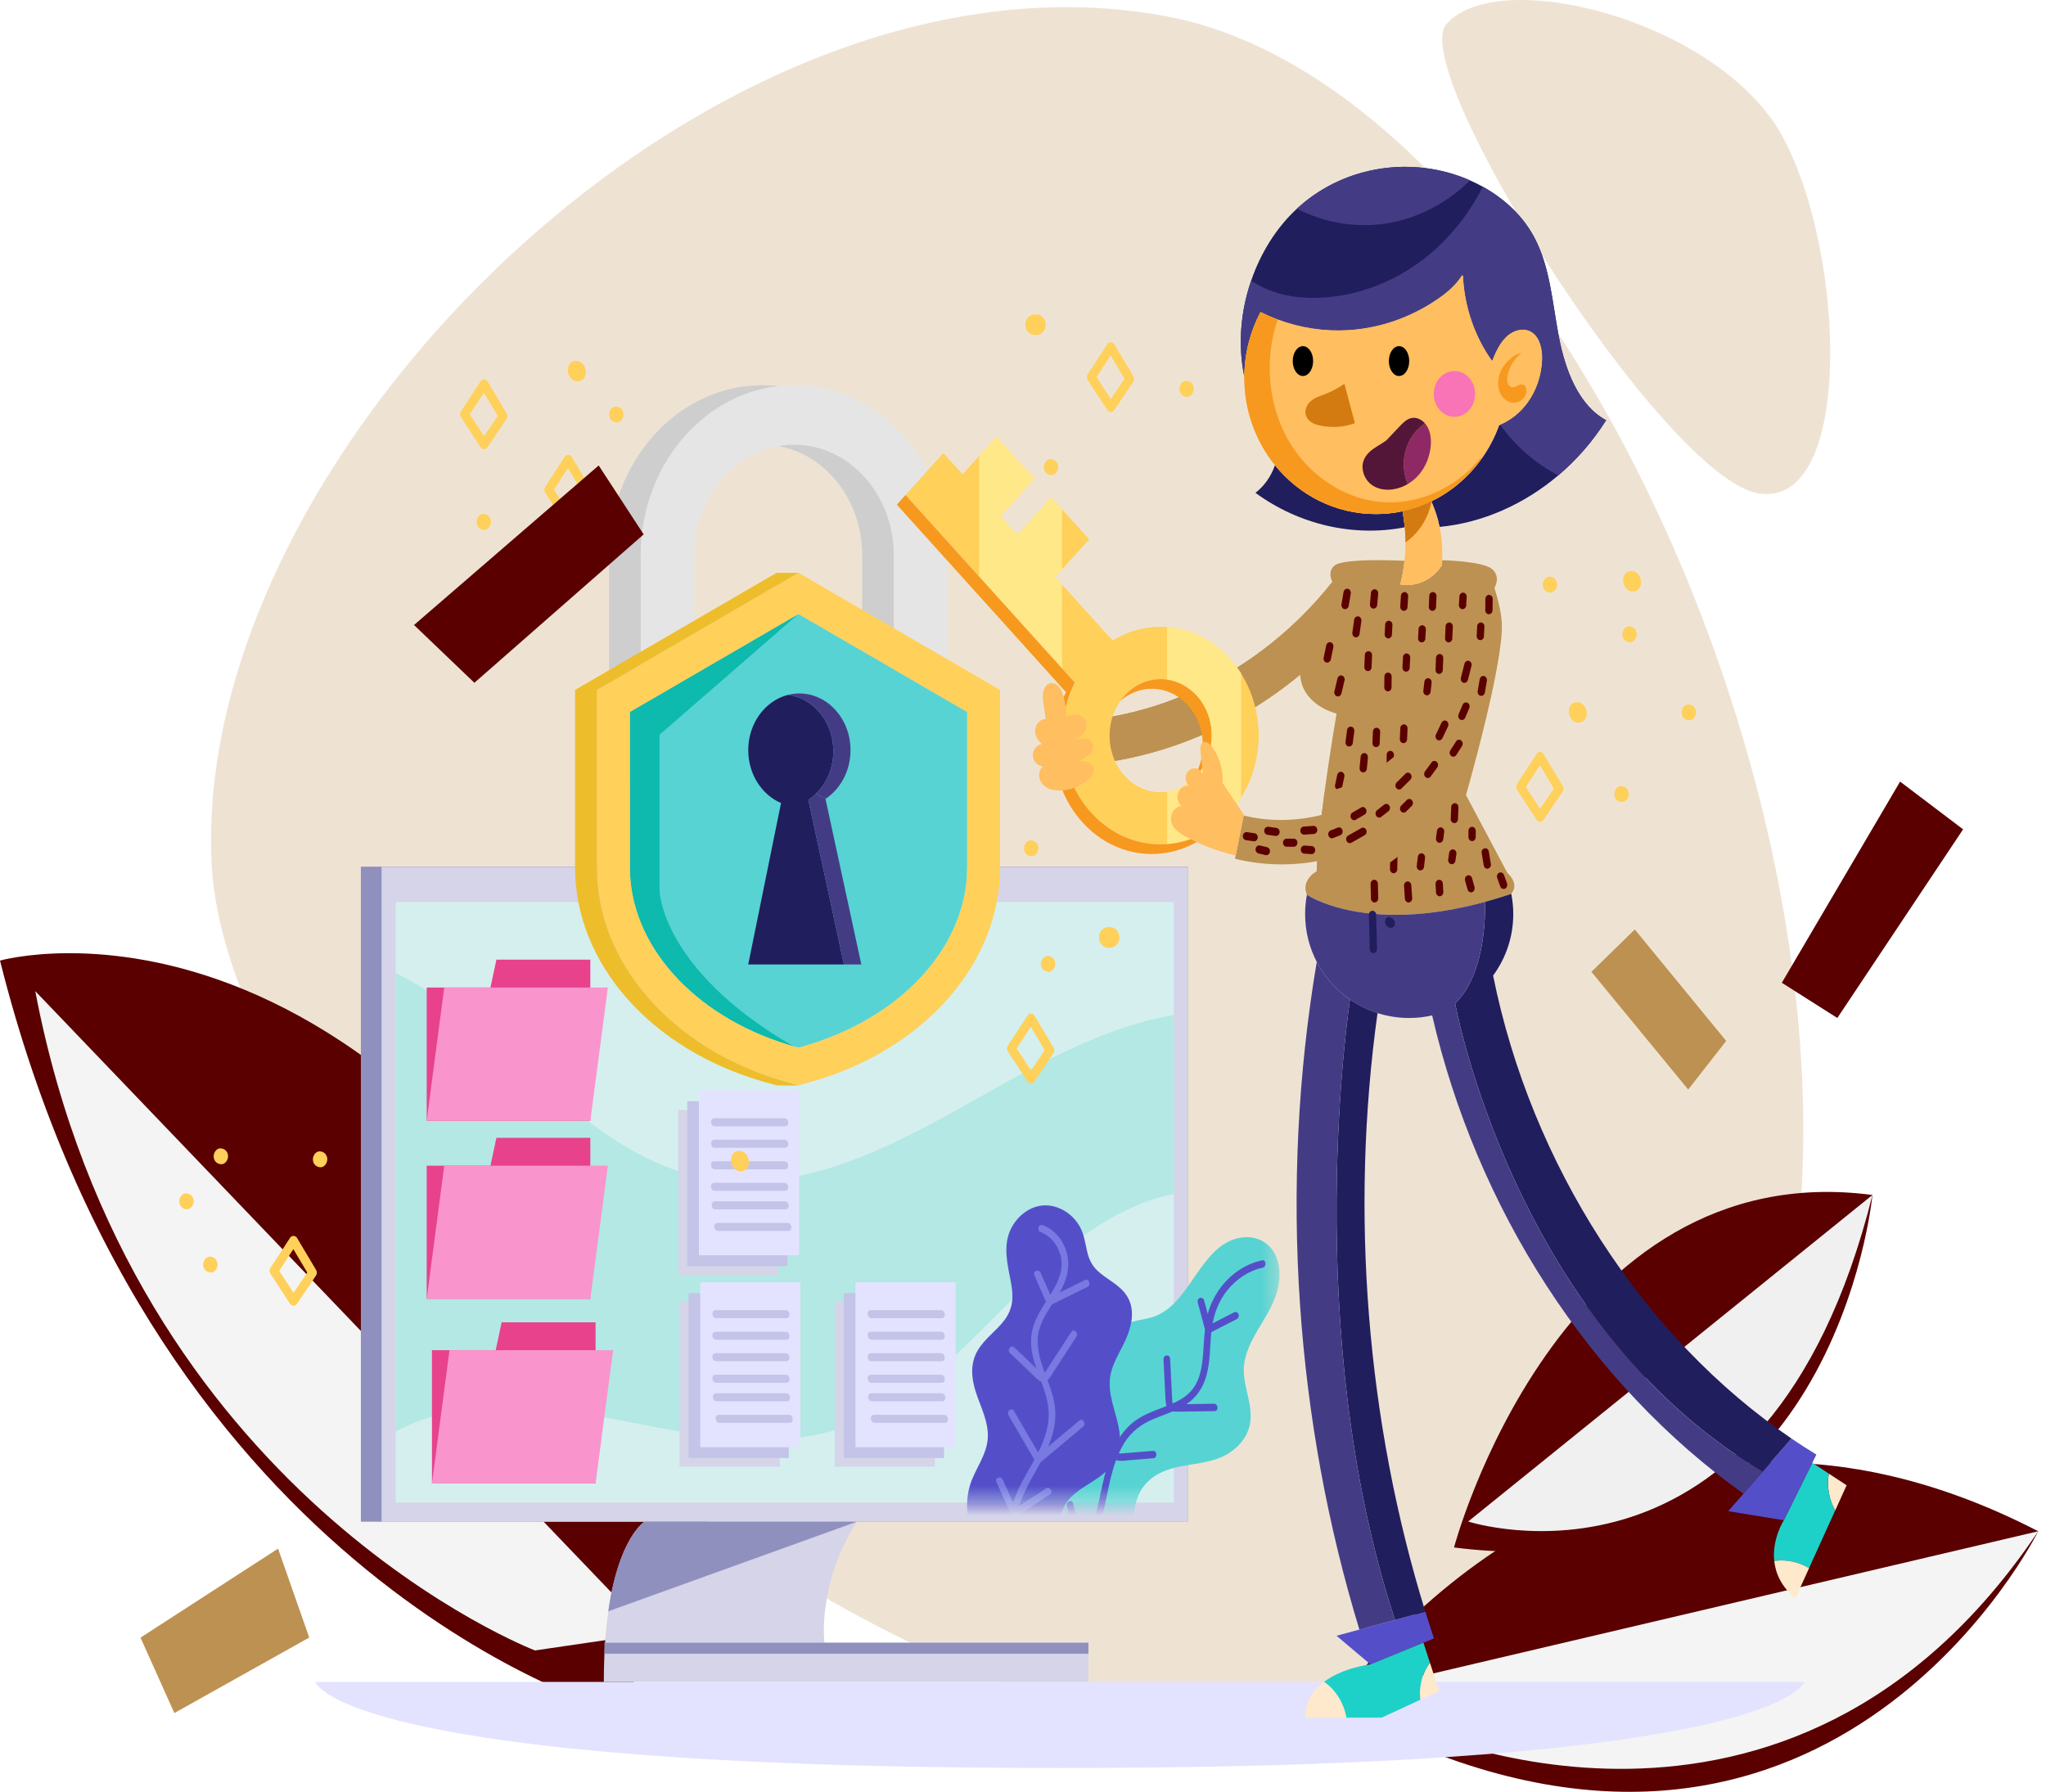 <svg width="137" height="120" viewBox="0 0 137 120" fill="none" xmlns="http://www.w3.org/2000/svg">
<path d="M14.156 57.593C13.012 29.999 48.043 -4.629 78.2 1.11C110.063 7.173 138 83.862 107.805 109.693C77.611 135.526 15.317 85.58 14.156 57.593Z" fill="#BD9151" fill-opacity="0.25"/>
<path d="M89.926 113.49C89.926 113.49 107.721 87.708 136.479 102.549C136.479 102.549 122.907 129.957 92.913 116.077L89.926 113.49Z" fill="#5A0000"/>
<path d="M136.479 102.55L89.926 113.491L94.375 115.624C94.375 115.624 119.722 127.537 136.479 102.55Z" fill="#F4F4F4"/>
<path d="M41.204 114.584C41.204 114.584 10.479 106.095 0 64.331C0 64.331 27.648 56.447 48.166 103.661L41.204 114.584Z" fill="#5A0000"/>
<path d="M2.361 66.377L43.573 109.396L35.822 110.532C35.822 110.532 8.813 100.2 2.361 66.377Z" fill="#F4F4F4"/>
<path d="M97.361 103.634C97.361 103.634 104.357 77.259 125.379 80.029C125.379 80.029 122.829 106.911 97.361 103.634Z" fill="#5A0000"/>
<path d="M125.379 80.029L98.309 101.897C98.309 101.897 118.292 108.402 125.379 80.029Z" fill="#F0F0F0"/>
<path d="M96.847 1.623C94.187 4.726 111.442 32.085 117.787 33.049C124.132 34.014 123.593 16.986 119.382 9.183C115.171 1.38 100.285 -2.39 96.847 1.623Z" fill="#BD9151" fill-opacity="0.25"/>
<path d="M79.536 58.041H24.164V101.91H79.536V58.041Z" fill="#9090BF"/>
<path d="M79.536 58.057H25.551V101.91H79.536V58.057Z" fill="#D5D4E8"/>
<path d="M78.597 60.407H26.494V100.629H78.597V60.407Z" fill="#D5EFEE"/>
<path d="M51.542 60.079C51.946 60.079 52.274 59.716 52.274 59.268C52.274 58.82 51.946 58.457 51.542 58.457C51.138 58.457 50.81 58.82 50.81 59.268C50.81 59.716 51.138 60.079 51.542 60.079Z" fill="#9090BF"/>
<path d="M78.597 67.982V79.955C76.375 80.407 74.217 81.522 72.384 82.891C68.475 85.812 65.405 89.883 61.517 92.834C59.602 94.29 57.508 95.416 55.228 95.96C52.807 96.538 50.304 96.499 47.854 96.215C42.626 95.612 37.47 93.784 32.169 94.233C30.247 94.396 28.265 94.924 26.494 95.873V65.173C28.631 66.2 30.591 67.663 32.447 69.216C37.108 73.115 41.629 78.05 47.672 78.972C53.864 79.919 59.817 76.727 65.182 73.711C67.826 72.222 70.472 70.707 73.261 69.569C74.962 68.876 76.768 68.273 78.597 67.982Z" fill="#B3E8E4"/>
<path d="M43.153 101.91C43.153 101.91 40.432 103.574 40.432 112.639H72.884V110.014H55.205C55.205 110.014 54.692 106.098 57.372 101.91L43.153 101.91Z" fill="#D5D4E8"/>
<path d="M57.373 101.91L40.734 107.908C40.734 107.908 41.226 103.471 43.154 101.91H57.373Z" fill="#9090BF"/>
<path d="M72.882 110.015H40.473V110.75H72.882V110.015Z" fill="#9090BF"/>
<path d="M39.528 64.27V75.056H28.572V66.138H32.84L33.24 64.27H39.528Z" fill="#E8428D"/>
<path d="M39.529 75.055H28.572L29.747 66.138H40.704L39.529 75.055Z" fill="#F995CC"/>
<path d="M39.528 76.2V86.986H28.572V78.068H32.84L33.24 76.2H39.528Z" fill="#E8428D"/>
<path d="M39.529 86.985H28.572L29.747 78.067H40.704L39.529 86.985Z" fill="#F995CC"/>
<path d="M39.88 88.556V99.342H28.924V90.423H33.192L33.592 88.556H39.88Z" fill="#E8428D"/>
<path d="M39.88 99.341H28.924L30.099 90.423H41.056L39.88 99.341Z" fill="#F995CC"/>
<path d="M52.209 87.189H45.5V98.231H52.209V87.189Z" fill="#D5D4E8"/>
<path d="M52.816 86.602H46.107V97.644H52.816V86.602Z" fill="#C4C4E8"/>
<path d="M53.597 85.877H46.889V96.919H53.597V85.877Z" fill="#E3E3FF"/>
<path d="M52.609 87.742H47.915C47.6 87.742 47.644 88.282 47.957 88.282H52.651C52.966 88.282 52.922 87.742 52.609 87.742Z" fill="#C4C4E8"/>
<path d="M52.609 89.184H47.915C47.6 89.184 47.644 89.724 47.957 89.724H52.651C52.966 89.724 52.922 89.184 52.609 89.184Z" fill="#C4C4E8"/>
<path d="M52.609 90.625H47.915C47.6 90.625 47.644 91.165 47.957 91.165H52.651C52.966 91.166 52.922 90.625 52.609 90.625Z" fill="#C4C4E8"/>
<path d="M52.609 92.066H47.915C47.6 92.066 47.644 92.607 47.957 92.607H52.651C52.966 92.607 52.922 92.066 52.609 92.066Z" fill="#C4C4E8"/>
<path d="M52.646 93.308H47.952C47.637 93.308 47.681 93.848 47.994 93.848H52.688C53.003 93.848 52.959 93.308 52.646 93.308Z" fill="#C4C4E8"/>
<path d="M52.824 94.75H48.129C47.814 94.75 47.859 95.29 48.172 95.29H52.866C53.181 95.29 53.137 94.75 52.824 94.75Z" fill="#C4C4E8"/>
<path d="M62.605 87.189H55.897V98.231H62.605V87.189Z" fill="#D5D4E8"/>
<path d="M63.213 86.602H56.504V97.644H63.213V86.602Z" fill="#C4C4E8"/>
<path d="M63.994 85.877H57.285V96.919H63.994V85.877Z" fill="#E3E3FF"/>
<path d="M63.005 87.742H58.311C57.996 87.742 58.041 88.282 58.354 88.282H63.048C63.363 88.282 63.319 87.742 63.005 87.742Z" fill="#C4C4E8"/>
<path d="M63.005 89.184H58.311C57.996 89.184 58.041 89.724 58.354 89.724H63.048C63.363 89.724 63.319 89.184 63.005 89.184Z" fill="#C4C4E8"/>
<path d="M63.005 90.625H58.311C57.996 90.625 58.041 91.165 58.354 91.165H63.048C63.363 91.166 63.319 90.625 63.005 90.625Z" fill="#C4C4E8"/>
<path d="M63.005 92.066H58.311C57.996 92.066 58.041 92.607 58.354 92.607H63.048C63.363 92.607 63.319 92.066 63.005 92.066Z" fill="#C4C4E8"/>
<path d="M63.042 93.308H58.348C58.033 93.308 58.078 93.848 58.391 93.848H63.085C63.4 93.848 63.355 93.308 63.042 93.308Z" fill="#C4C4E8"/>
<path d="M63.22 94.751H58.526C58.211 94.751 58.255 95.291 58.569 95.291H63.263C63.578 95.291 63.533 94.751 63.22 94.751Z" fill="#C4C4E8"/>
<path d="M52.121 74.334H45.412V85.377H52.121V74.334Z" fill="#D5D4E8"/>
<path d="M52.728 73.748H46.02V84.791H52.728V73.748Z" fill="#C4C4E8"/>
<path d="M53.51 73.023H46.801V84.066H53.51V73.023Z" fill="#E3E3FF"/>
<path d="M52.521 74.889H47.827C47.512 74.889 47.556 75.429 47.869 75.429H52.563C52.878 75.429 52.834 74.889 52.521 74.889Z" fill="#C4C4E8"/>
<path d="M52.521 76.33H47.827C47.512 76.33 47.556 76.87 47.869 76.87H52.563C52.878 76.871 52.834 76.33 52.521 76.33Z" fill="#C4C4E8"/>
<path d="M52.521 77.772H47.827C47.512 77.772 47.556 78.312 47.869 78.312H52.563C52.878 78.312 52.834 77.772 52.521 77.772Z" fill="#C4C4E8"/>
<path d="M52.521 79.213H47.827C47.512 79.213 47.556 79.753 47.869 79.753H52.563C52.878 79.753 52.834 79.213 52.521 79.213Z" fill="#C4C4E8"/>
<path d="M52.558 80.454H47.864C47.549 80.454 47.593 80.995 47.906 80.995H52.601C52.916 80.995 52.871 80.454 52.558 80.454Z" fill="#C4C4E8"/>
<path d="M52.736 81.897H48.041C47.727 81.897 47.771 82.438 48.084 82.438H52.778C53.093 82.438 53.049 81.897 52.736 81.897Z" fill="#C4C4E8"/>
<path d="M63.448 37.181V51.406L61.331 50.176L59.849 49.315V37.181C59.849 33.103 56.855 29.783 53.174 29.783C52.814 29.783 52.461 29.816 52.118 29.874C48.938 30.44 46.499 33.502 46.499 37.181V48.743L44.382 49.972L42.9 50.834V37.182C42.9 31.299 46.946 26.444 52.116 25.855C52.463 25.815 52.816 25.794 53.174 25.794C58.839 25.794 63.448 30.902 63.448 37.181Z" fill="#E5E5E5"/>
<path d="M42.9 37.182V50.834L44.382 49.972V51.09L40.783 53.18V37.182C40.783 30.902 45.392 25.794 51.057 25.794C51.415 25.794 51.768 25.815 52.115 25.855C46.946 26.444 42.9 31.299 42.9 37.182Z" fill="#CECECE"/>
<path d="M61.33 50.176V51.406L57.731 49.316V37.182C57.731 33.502 55.295 30.44 52.117 29.875C52.46 29.816 52.814 29.783 53.173 29.783C56.855 29.783 59.848 33.103 59.848 37.182V49.316L61.33 50.176Z" fill="#CECECE"/>
<path d="M64.762 47.679V58.104C64.762 63.38 60.364 68.189 53.82 70.069C53.705 70.102 53.587 70.134 53.47 70.167C53.352 70.134 53.237 70.104 53.125 70.072C52.992 70.034 52.863 69.996 52.733 69.953C46.404 67.997 42.178 63.274 42.178 58.104V47.679L52.736 41.543L53.47 41.117L64.762 47.679Z" fill="#57D3D3"/>
<path d="M53.47 41.117L44.163 49.206V59.612C44.163 59.612 44.194 64.883 53.125 70.072C52.992 70.034 52.863 69.996 52.733 69.953C46.404 67.997 42.178 63.274 42.178 58.104V47.679L52.736 41.543L53.47 41.117Z" fill="#0DBAAD"/>
<path d="M52.772 46.534C54.475 46.751 55.801 48.357 55.801 50.305C55.801 51.431 55.358 52.445 54.654 53.139C54.492 53.3 54.316 53.443 54.127 53.568L56.511 64.59H50.102L52.297 53.78C51.014 53.232 50.102 51.854 50.102 50.237C50.102 48.428 51.245 46.917 52.772 46.534Z" fill="#211E5E"/>
<path d="M54.651 53.14C55.356 52.445 55.799 51.431 55.799 50.305C55.799 48.358 54.473 46.752 52.77 46.535C53.012 46.475 53.266 46.442 53.526 46.442C55.415 46.442 56.95 48.141 56.95 50.237C56.95 51.623 56.279 52.839 55.276 53.501L54.651 53.14Z" fill="#433C85"/>
<path d="M55.275 53.5L57.674 64.59H56.509L54.125 53.568C54.313 53.444 54.49 53.3 54.651 53.14L55.275 53.5Z" fill="#433C85"/>
<path d="M65.182 45.168L61.022 42.751L53.469 38.362L52.735 38.788L45.589 42.941L41.428 45.361L39.975 46.205V58.105C39.975 64.512 45.036 70.271 52.573 72.436C52.627 72.452 52.681 72.466 52.735 72.482C52.889 72.525 53.046 72.569 53.202 72.612L53.467 72.685L53.731 72.612C53.946 72.552 54.159 72.495 54.367 72.436C61.903 70.271 66.964 64.512 66.964 58.105V46.205L65.182 45.168ZM64.761 58.105C64.761 63.381 60.363 68.19 53.819 70.07C53.704 70.103 53.587 70.135 53.469 70.168C53.352 70.135 53.237 70.106 53.124 70.073C52.992 70.035 52.862 69.997 52.733 69.954C46.404 67.998 42.177 63.275 42.177 58.105V47.68L45.589 45.697L52.735 41.544L53.469 41.118L61.022 45.507L64.761 47.68V58.105Z" fill="#FFD05A"/>
<path d="M53.202 72.612L53.466 72.685C53.312 72.729 51.998 72.685 51.998 72.685L51.734 72.612C51.521 72.552 51.31 72.495 51.105 72.436C43.567 70.271 38.506 64.512 38.506 58.105V46.205L41.428 44.506L45.588 42.09L52 38.362H53.469L52.735 38.788L45.588 42.941L41.428 45.361L39.974 46.205V58.105C39.974 64.512 45.035 70.271 52.573 72.436C52.627 72.452 52.681 72.466 52.735 72.482C52.889 72.525 53.045 72.569 53.202 72.612Z" fill="#EEBD2C"/>
<mask id="mask0_2940_23168" style="mask-type:luminance" maskUnits="userSpaceOnUse" x="61" y="75" width="25" height="26">
<path d="M85.657 75.056H61.723V100.63H85.657V75.056Z" fill="white"/>
</mask>
<g mask="url(#mask0_2940_23168)">
<path d="M83.335 91.178C83.088 92.494 83.802 93.683 83.743 94.987C83.692 96.117 82.954 96.962 82.077 97.439C80.991 98.029 79.748 98.005 78.592 98.308C77.532 98.587 76.566 99.168 76.154 100.342C75.946 100.935 75.867 101.571 75.736 102.189C75.616 102.759 75.44 103.313 75.194 103.831C74.72 104.82 74.007 105.673 73.095 106.172C72.201 106.66 71.123 106.749 70.179 106.396C69.271 106.056 68.556 105.284 68.259 104.269C68.05 103.556 68.052 102.775 68.297 102.087C68.659 99.902 71.008 99.105 72.446 97.877C72.87 97.513 73.26 97.078 73.51 96.547C73.797 95.937 73.877 95.248 73.872 94.567C73.866 93.376 73.645 92.189 73.844 91.002C74.019 89.968 74.513 89.038 75.434 88.651C75.961 88.43 76.531 88.389 77.077 88.235C77.609 88.086 78.079 87.795 78.498 87.403C80.087 85.915 80.946 83.032 83.321 82.86C84.291 82.789 85.198 83.322 85.53 84.367C85.889 85.487 85.555 86.669 85.043 87.656C84.448 88.804 83.585 89.848 83.335 91.178Z" fill="#57D3D3"/>
<path d="M84.513 84.405C82.955 84.734 81.593 85.948 80.999 87.586C80.95 87.722 80.909 87.859 80.872 87.998C80.789 87.689 80.706 87.38 80.623 87.072C80.589 86.944 80.444 86.882 80.336 86.926C80.217 86.975 80.17 87.116 80.205 87.244L80.685 89.03C80.636 89.457 80.612 89.89 80.584 90.322C80.523 91.249 80.439 92.255 79.881 92.999C79.526 93.472 79.039 93.762 78.53 93.989C78.495 93.931 78.495 93.829 78.492 93.765C78.484 93.642 78.479 93.518 78.473 93.396L78.431 92.572C78.405 92.046 78.379 91.52 78.352 90.995C78.337 90.677 77.892 90.72 77.908 91.038C77.938 91.632 77.968 92.227 77.997 92.821C78.012 93.119 78.027 93.416 78.042 93.713C78.05 93.864 78.061 94.025 78.113 94.165C78.039 94.194 77.965 94.223 77.891 94.251C77.149 94.536 76.376 94.807 75.751 95.355C75.28 95.767 74.929 96.273 74.653 96.831C74.629 96.696 74.61 96.56 74.586 96.428C74.54 96.172 74.494 95.916 74.448 95.66L74.164 94.089C74.14 93.957 74.052 93.853 73.923 93.864C73.812 93.873 73.696 94.001 73.72 94.132L74.035 95.877C74.089 96.18 74.144 96.482 74.198 96.785C74.24 97.016 74.268 97.262 74.376 97.469C74.012 98.429 73.809 99.49 73.596 100.481C73.371 101.531 73.102 102.626 72.524 103.51C72.302 102.569 72.079 101.629 71.858 100.689C71.785 100.381 71.367 100.555 71.439 100.861C71.684 101.899 71.93 102.938 72.175 103.976C71.546 104.695 70.668 105.182 69.75 104.981C69.468 104.919 69.388 105.406 69.669 105.467C70.781 105.71 71.762 105.158 72.492 104.3C72.496 104.299 72.5 104.3 72.504 104.299C73.345 104.069 74.187 103.839 75.028 103.61C75.146 103.578 75.197 103.407 75.159 103.292C75.115 103.155 74.989 103.115 74.873 103.146L72.948 103.672C73.179 103.302 73.371 102.905 73.515 102.506C74.058 100.996 74.174 99.289 74.732 97.784C75.004 97.879 75.342 97.814 75.616 97.791C76.156 97.747 76.696 97.703 77.235 97.659C77.522 97.635 77.483 97.142 77.196 97.166C76.731 97.204 76.265 97.242 75.8 97.281C75.572 97.299 75.344 97.322 75.116 97.337C75.042 97.341 74.975 97.341 74.917 97.327C75.024 97.09 75.144 96.859 75.283 96.636C75.772 95.852 76.438 95.371 77.231 95.035C77.659 94.854 78.099 94.703 78.527 94.521C78.636 94.544 78.752 94.543 78.864 94.542C79.138 94.538 79.412 94.533 79.686 94.529L81.328 94.503C81.615 94.498 81.575 94.006 81.289 94.01C80.805 94.018 80.32 94.025 79.836 94.033C79.706 94.035 79.577 94.037 79.447 94.039C80.103 93.6 80.561 92.938 80.785 92.123C81.039 91.195 81.012 90.212 81.105 89.257C81.106 89.243 81.109 89.229 81.11 89.214C81.675 88.925 82.241 88.635 82.806 88.345C82.915 88.289 82.981 88.159 82.937 88.028C82.898 87.909 82.76 87.826 82.65 87.882C82.166 88.13 81.682 88.378 81.198 88.626C81.353 87.817 81.655 87.076 82.164 86.433C82.784 85.652 83.628 85.094 84.552 84.899C84.831 84.839 84.795 84.346 84.513 84.405Z" fill="#544FC9"/>
<path d="M74.448 91.719C74.264 92.299 74.273 92.891 74.385 93.487C74.583 94.55 75.062 95.578 74.99 96.688C74.928 97.621 74.396 98.318 73.724 98.827C73.072 99.321 72.319 99.665 71.725 100.253C71.387 100.589 71.148 101.002 71.035 101.492C70.901 102.08 70.901 102.697 70.748 103.28C70.486 104.276 69.732 105.042 68.809 105.234C68.054 105.391 67.266 105.101 66.709 104.532C66.067 104.13 65.53 103.529 65.189 102.797C64.724 101.795 64.627 100.587 64.937 99.513C65.258 98.4 66.094 97.459 66.144 96.255C66.189 95.175 65.643 94.184 65.331 93.198C65.034 92.263 64.959 91.29 65.473 90.43C65.948 89.633 66.714 89.135 67.26 88.407C67.555 88.013 67.743 87.564 67.782 87.048C67.829 86.449 67.688 85.842 67.573 85.262C67.356 84.178 67.22 83.085 67.795 82.103C68.289 81.264 69.158 80.694 70.074 80.726C70.97 80.757 71.846 81.314 72.313 82.164C72.588 82.667 72.662 83.233 72.79 83.795C72.909 84.319 73.112 84.751 73.487 85.104C74.13 85.709 75.004 86.036 75.486 86.837C76.106 87.869 75.686 89.13 75.192 90.106C74.925 90.631 74.628 91.147 74.448 91.719Z" fill="#544FC9"/>
<path d="M72.656 85.724L70.947 86.565C71.064 86.365 71.171 86.162 71.259 85.951C71.561 85.227 71.634 84.42 71.36 83.671C71.09 82.931 70.546 82.325 69.861 82.067C69.837 82.058 69.814 82.058 69.791 82.057C69.77 82.05 69.75 82.042 69.725 82.042C69.557 82.042 69.504 82.211 69.544 82.352C69.552 82.419 69.587 82.48 69.665 82.511C69.667 82.512 69.668 82.513 69.67 82.514L69.67 82.514C70.314 82.757 70.807 83.324 71.007 84.046C71.207 84.767 71.009 85.479 70.681 86.11C70.573 86.317 70.453 86.519 70.33 86.718C70.113 86.225 69.896 85.732 69.679 85.239C69.555 84.956 69.135 85.125 69.261 85.412L70.039 87.179C69.536 87.97 69.053 88.765 69.039 89.792C69.03 90.446 69.193 91.054 69.399 91.651C69.283 91.54 69.167 91.43 69.051 91.319C68.671 90.958 68.292 90.597 67.912 90.236C67.694 90.028 67.407 90.407 67.625 90.615C68.056 91.024 68.487 91.434 68.918 91.844C69.125 92.042 69.326 92.262 69.549 92.438C69.603 92.482 69.662 92.513 69.722 92.532C69.939 93.117 70.139 93.708 70.202 94.335C70.309 95.396 69.97 96.362 69.514 97.276C68.974 96.349 68.434 95.422 67.894 94.495C67.739 94.227 67.374 94.513 67.53 94.781C68.108 95.772 68.685 96.764 69.263 97.756C68.987 98.263 68.692 98.756 68.436 99.241C68.209 99.673 68.001 100.146 67.842 100.638C67.608 100.122 67.374 99.606 67.14 99.089C67.013 98.808 66.593 98.977 66.722 99.262C67.034 99.95 67.346 100.639 67.658 101.327C67.447 102.338 67.502 103.381 68.099 104.274C68.269 104.529 68.634 104.245 68.463 103.988C67.963 103.24 67.904 102.386 68.064 101.546C68.811 101.058 69.558 100.57 70.305 100.082C70.552 99.92 70.294 99.517 70.047 99.678C69.446 100.071 68.844 100.464 68.243 100.857C68.43 100.274 68.696 99.713 68.965 99.219C69.197 98.795 69.446 98.365 69.681 97.925C70.629 97.13 71.578 96.335 72.526 95.541C72.755 95.349 72.498 94.944 72.268 95.137C71.574 95.719 70.879 96.301 70.184 96.883C70.518 96.087 70.732 95.248 70.651 94.339C70.592 93.678 70.374 93.054 70.142 92.434C70.31 92.288 70.426 92.055 70.548 91.868C70.715 91.612 70.882 91.355 71.049 91.098C71.391 90.572 71.733 90.046 72.075 89.52C72.243 89.263 71.902 88.943 71.734 89.202C71.161 90.082 70.59 90.965 70.016 91.844C70.004 91.862 69.983 91.902 69.959 91.942C69.697 91.233 69.466 90.519 69.484 89.749C69.505 88.825 69.973 88.082 70.453 87.348C71.239 86.961 72.026 86.574 72.812 86.187C73.073 86.059 72.92 85.594 72.656 85.724Z" fill="#7979E2"/>
</g>
<path d="M21.119 112.639H120.83C120.83 112.639 119.394 118.407 70.973 118.407C22.553 118.407 21.119 112.639 21.119 112.639Z" fill="#E3E3FF"/>
<path d="M79.411 25.505C79.15 25.505 78.951 25.814 78.972 26.084C78.997 26.393 79.233 26.57 79.495 26.57C79.756 26.57 79.954 26.261 79.933 25.991C79.909 25.682 79.672 25.505 79.411 25.505Z" fill="#FFD05A"/>
<path d="M70.329 30.75C70.068 30.75 69.869 31.059 69.89 31.329C69.915 31.638 70.151 31.815 70.413 31.815C70.674 31.815 70.872 31.506 70.851 31.236C70.827 30.927 70.59 30.75 70.329 30.75Z" fill="#FFD05A"/>
<path d="M103.743 38.62C103.482 38.62 103.283 38.929 103.304 39.199C103.329 39.508 103.565 39.685 103.827 39.685C104.088 39.685 104.286 39.376 104.265 39.106C104.241 38.797 104.004 38.62 103.743 38.62Z" fill="#FFD05A"/>
<path d="M109.073 41.946C108.812 41.946 108.613 42.255 108.634 42.525C108.659 42.834 108.895 43.011 109.157 43.011C109.418 43.011 109.616 42.702 109.595 42.432C109.571 42.123 109.334 41.946 109.073 41.946Z" fill="#FFD05A"/>
<path d="M113.039 47.179C112.779 47.179 112.58 47.488 112.601 47.758C112.626 48.067 112.862 48.244 113.124 48.244C113.385 48.244 113.583 47.934 113.562 47.664C113.538 47.356 113.301 47.179 113.039 47.179Z" fill="#FFD05A"/>
<path d="M108.536 52.645C108.275 52.645 108.076 52.955 108.097 53.225C108.122 53.534 108.358 53.711 108.62 53.711C108.881 53.711 109.079 53.401 109.058 53.131C109.034 52.822 108.797 52.645 108.536 52.645Z" fill="#FFD05A"/>
<path d="M12.442 79.922C12.181 79.922 11.982 80.231 12.004 80.501C12.028 80.81 12.264 80.987 12.526 80.987C12.787 80.987 12.986 80.678 12.964 80.408C12.94 80.099 12.703 79.922 12.442 79.922Z" fill="#FFD05A"/>
<path d="M14.746 76.905C14.486 76.905 14.287 77.215 14.308 77.484C14.333 77.793 14.569 77.97 14.831 77.97C15.092 77.97 15.29 77.661 15.269 77.391C15.245 77.082 15.008 76.905 14.746 76.905Z" fill="#FFD05A"/>
<path d="M41.223 27.224C40.962 27.224 40.764 27.533 40.785 27.803C40.809 28.112 41.046 28.289 41.307 28.289C41.568 28.289 41.767 27.979 41.746 27.709C41.721 27.401 41.485 27.224 41.223 27.224Z" fill="#FFD05A"/>
<path d="M21.391 77.108C21.13 77.108 20.931 77.418 20.953 77.688C20.977 77.996 21.214 78.173 21.475 78.173C21.736 78.173 21.935 77.864 21.914 77.594C21.889 77.285 21.653 77.108 21.391 77.108Z" fill="#FFD05A"/>
<path d="M32.352 34.418C32.091 34.418 31.892 34.727 31.914 34.997C31.938 35.306 32.175 35.483 32.436 35.483C32.697 35.483 32.896 35.174 32.874 34.904C32.85 34.595 32.614 34.418 32.352 34.418Z" fill="#FFD05A"/>
<path d="M74.378 27.591C74.378 27.591 74.377 27.591 74.376 27.591C74.284 27.59 74.198 27.541 74.144 27.458L72.83 25.443C72.757 25.331 72.757 25.18 72.83 25.068L74.144 23.051C74.2 22.965 74.284 22.909 74.385 22.918C74.48 22.92 74.568 22.974 74.62 23.062L75.894 25.202C75.961 25.314 75.957 25.462 75.884 25.57L74.611 27.462C74.556 27.543 74.47 27.591 74.378 27.591ZM73.422 25.255L74.382 26.728L75.299 25.366L74.368 23.802L73.422 25.255Z" fill="#FFD05A"/>
<path d="M32.412 30.08C32.411 30.08 32.41 30.08 32.409 30.08C32.317 30.079 32.231 30.03 32.177 29.947L30.863 27.932C30.79 27.82 30.79 27.669 30.863 27.557L32.177 25.54C32.233 25.454 32.322 25.399 32.418 25.407C32.513 25.409 32.601 25.463 32.653 25.551L33.927 27.691C33.994 27.804 33.99 27.951 33.917 28.059L32.644 29.951C32.589 30.032 32.503 30.08 32.412 30.08ZM31.455 27.744L32.416 29.218L33.332 27.856L32.401 26.292L31.455 27.744Z" fill="#FFD05A"/>
<path d="M103.126 55.036C103.126 55.036 103.125 55.036 103.124 55.036C103.032 55.035 102.946 54.986 102.892 54.903L101.578 52.888C101.505 52.776 101.505 52.625 101.578 52.513L102.892 50.495C102.948 50.41 103.031 50.359 103.133 50.362C103.228 50.365 103.316 50.419 103.368 50.507L104.642 52.646C104.709 52.759 104.705 52.906 104.632 53.015L103.359 54.907C103.304 54.988 103.218 55.036 103.126 55.036ZM102.17 52.7L103.13 54.173L104.047 52.812L103.116 51.248L102.17 52.7Z" fill="#FFD05A"/>
<path d="M38.047 35.135C38.046 35.135 38.045 35.135 38.044 35.135C37.952 35.135 37.866 35.085 37.812 35.002L36.498 32.987C36.425 32.875 36.425 32.724 36.498 32.612L37.812 30.595C37.868 30.51 37.963 30.457 38.053 30.462C38.148 30.464 38.236 30.518 38.288 30.606L39.562 32.746C39.629 32.859 39.625 33.006 39.552 33.114L38.279 35.007C38.224 35.087 38.138 35.135 38.047 35.135ZM37.09 32.799L38.051 34.273L38.967 32.911L38.036 31.347L37.09 32.799Z" fill="#FFD05A"/>
<path d="M14.043 84.156C13.783 84.156 13.584 84.466 13.605 84.735C13.63 85.044 13.866 85.221 14.128 85.221C14.389 85.221 14.587 84.912 14.566 84.642C14.541 84.333 14.305 84.156 14.043 84.156Z" fill="#FFD05A"/>
<path d="M19.654 87.444C19.653 87.444 19.652 87.444 19.652 87.444C19.56 87.444 19.473 87.394 19.419 87.311L18.106 85.296C18.032 85.184 18.032 85.033 18.106 84.921L19.419 82.904C19.475 82.819 19.564 82.763 19.66 82.771C19.755 82.773 19.843 82.827 19.895 82.915L21.169 85.055C21.236 85.168 21.232 85.315 21.159 85.423L19.886 87.316C19.831 87.396 19.745 87.444 19.654 87.444ZM18.697 85.109L19.658 86.582L20.574 85.22L19.643 83.656L18.697 85.109Z" fill="#FFD05A"/>
<path d="M38.57 24.167C37.773 24.167 37.886 25.535 38.678 25.535C39.475 25.535 39.362 24.167 38.57 24.167Z" fill="#FFD05A"/>
<path d="M105.592 47.026C104.795 47.026 104.907 48.394 105.7 48.394C106.497 48.394 106.384 47.026 105.592 47.026Z" fill="#FFD05A"/>
<path d="M49.494 77.074C48.697 77.074 48.81 78.442 49.602 78.442C50.399 78.442 50.286 77.074 49.494 77.074Z" fill="#FFD05A"/>
<path d="M109.234 38.244C108.437 38.244 108.55 39.612 109.342 39.612C110.139 39.612 110.027 38.244 109.234 38.244Z" fill="#FFD05A"/>
<path d="M69.983 21.507C69.945 21.394 69.884 21.298 69.801 21.22C69.756 21.189 69.712 21.157 69.667 21.125C69.566 21.073 69.46 21.052 69.349 21.062H69.219C69.134 21.067 69.056 21.094 68.986 21.144C68.912 21.179 68.85 21.233 68.799 21.305C68.743 21.372 68.707 21.45 68.689 21.537C68.656 21.622 68.646 21.712 68.656 21.806C68.669 21.866 68.681 21.926 68.693 21.985C68.731 22.098 68.792 22.194 68.875 22.272L69.009 22.367C69.11 22.419 69.216 22.44 69.328 22.43H69.457C69.542 22.425 69.62 22.398 69.69 22.348C69.764 22.313 69.827 22.259 69.877 22.187C69.933 22.119 69.969 22.042 69.987 21.955C70.02 21.87 70.031 21.78 70.02 21.686C70.007 21.626 69.995 21.566 69.983 21.507Z" fill="#FFD05A"/>
<path d="M69.004 56.28C68.743 56.28 68.545 56.59 68.566 56.859C68.591 57.168 68.827 57.345 69.088 57.345C69.349 57.345 69.548 57.036 69.527 56.766C69.502 56.457 69.266 56.28 69.004 56.28Z" fill="#FFD05A"/>
<path d="M70.139 64.02C69.878 64.02 69.68 64.33 69.701 64.6C69.725 64.909 69.962 65.085 70.223 65.085C70.484 65.085 70.683 64.776 70.662 64.506C70.637 64.197 70.401 64.02 70.139 64.02Z" fill="#FFD05A"/>
<path d="M69.033 72.554C69.032 72.554 69.031 72.554 69.031 72.554C68.939 72.553 68.852 72.504 68.798 72.421L67.485 70.406C67.411 70.294 67.411 70.143 67.485 70.031L68.798 68.014C68.854 67.928 68.942 67.872 69.039 67.881C69.134 67.883 69.222 67.937 69.274 68.025L70.548 70.165C70.615 70.277 70.611 70.425 70.538 70.533L69.265 72.425C69.21 72.506 69.124 72.554 69.033 72.554ZM68.076 70.218L69.037 71.691L69.953 70.33L69.022 68.766L68.076 70.218Z" fill="#FFD05A"/>
<path d="M100.996 23.54C100.199 23.54 100.312 24.908 101.104 24.908C101.901 24.908 101.789 23.54 100.996 23.54Z" fill="#FFD05A"/>
<path d="M74.917 62.541C74.879 62.428 74.817 62.333 74.734 62.254C74.69 62.223 74.645 62.191 74.601 62.16C74.5 62.107 74.394 62.086 74.282 62.096H74.153C74.068 62.101 73.99 62.128 73.92 62.178C73.846 62.213 73.783 62.267 73.732 62.339C73.677 62.407 73.64 62.484 73.622 62.571C73.59 62.657 73.579 62.746 73.59 62.84C73.602 62.9 73.614 62.96 73.626 63.019C73.665 63.133 73.726 63.228 73.809 63.306C73.853 63.338 73.898 63.369 73.942 63.401C74.043 63.453 74.15 63.474 74.261 63.464H74.391C74.476 63.459 74.553 63.432 74.624 63.382C74.698 63.347 74.76 63.294 74.811 63.221C74.866 63.154 74.903 63.076 74.921 62.989C74.953 62.904 74.964 62.814 74.953 62.721C74.941 62.66 74.929 62.601 74.917 62.541Z" fill="#FFD05A"/>
<path d="M101.192 59.845C101.175 59.861 101.165 59.872 101.165 59.872C100.568 60.073 99.99 60.249 99.432 60.401C91.393 62.596 87.516 59.929 87.516 59.929C87.514 59.927 87.514 59.921 87.514 59.919V59.916C87.245 59.208 87.656 58.739 87.937 58.516C88.064 58.413 88.165 58.361 88.165 58.361C88.169 58.248 88.177 58.125 88.179 58.003C88.187 57.895 88.192 57.786 88.199 57.675C87.413 57.819 86.62 57.889 85.825 57.889C84.778 57.889 83.728 57.767 82.697 57.512L82.741 57.287L83.277 54.615C83.299 54.621 83.317 54.623 83.338 54.629C85.02 55.036 86.799 55 88.495 54.575C88.556 54.065 88.622 53.555 88.691 53.053C89.065 50.264 89.498 47.79 89.498 47.79C89.498 47.79 89.491 47.788 89.474 47.782C89.217 47.717 87.169 47.12 87.061 45.183C85.017 46.876 82.768 48.246 80.394 49.261C77.262 50.598 73.909 51.314 70.524 51.314C70.326 51.314 70.128 51.311 69.93 51.306L69.991 48.341C77.264 48.523 84.418 45.026 89.215 38.969C89.085 38.706 88.953 38.245 89.347 37.884C89.939 37.344 94.046 37.556 94.046 37.556C93.987 38.093 93.894 38.624 93.759 39.142C94.797 39.343 95.92 38.833 96.534 37.884H96.542C96.554 37.762 96.564 37.637 96.569 37.515H96.581C96.581 37.515 99.278 37.577 99.902 38.106C100.526 38.635 100.068 39.373 100.068 39.373C100.068 39.373 100.533 40.781 100.565 41.787C100.59 42.503 100.445 43.599 100.213 44.839C100.193 44.956 100.169 45.072 100.147 45.189C99.459 48.748 98.162 53.245 98.162 53.245L100.927 58.448C101.713 59.205 101.307 59.729 101.192 59.845Z" fill="#BD9151"/>
<path d="M90.25 39.43C90.119 39.41 89.99 39.498 89.965 39.647C89.919 39.923 89.873 40.2 89.826 40.476C89.802 40.615 89.892 40.772 90.022 40.792C90.154 40.812 90.282 40.724 90.308 40.574C90.354 40.298 90.4 40.022 90.447 39.746C90.47 39.606 90.381 39.45 90.25 39.43Z" fill="#5A0000"/>
<path d="M92.242 39.577C92.208 39.524 92.145 39.477 92.086 39.467C92.023 39.458 91.953 39.468 91.9 39.513C91.853 39.554 91.807 39.616 91.801 39.685C91.778 39.937 91.756 40.188 91.733 40.439C91.726 40.513 91.734 40.583 91.774 40.645C91.808 40.698 91.87 40.746 91.929 40.755C91.993 40.765 92.062 40.755 92.115 40.71C92.163 40.668 92.208 40.607 92.214 40.537C92.237 40.286 92.26 40.035 92.283 39.783C92.289 39.71 92.281 39.639 92.242 39.577Z" fill="#5A0000"/>
<path d="M94.248 39.765C94.214 39.712 94.152 39.664 94.093 39.655C94.029 39.645 93.959 39.655 93.907 39.7C93.86 39.741 93.812 39.804 93.808 39.873C93.793 40.111 93.778 40.35 93.763 40.588C93.758 40.663 93.763 40.73 93.804 40.794C93.838 40.847 93.9 40.895 93.96 40.904C94.023 40.914 94.093 40.904 94.145 40.859C94.192 40.818 94.24 40.755 94.245 40.686C94.26 40.448 94.274 40.209 94.289 39.971C94.294 39.896 94.289 39.829 94.248 39.765Z" fill="#5A0000"/>
<path d="M96.146 39.765C96.112 39.712 96.05 39.664 95.991 39.655C95.927 39.645 95.857 39.655 95.805 39.7C95.758 39.74 95.709 39.804 95.706 39.873C95.695 40.111 95.684 40.35 95.673 40.589C95.669 40.665 95.672 40.73 95.714 40.795C95.748 40.848 95.81 40.896 95.869 40.905C95.933 40.915 96.003 40.904 96.055 40.859C96.102 40.819 96.151 40.755 96.154 40.687C96.165 40.449 96.176 40.209 96.187 39.971C96.19 39.895 96.187 39.83 96.146 39.765Z" fill="#5A0000"/>
<path d="M98.202 39.901C98.198 39.865 98.186 39.832 98.165 39.803C98.131 39.75 98.069 39.702 98.01 39.693C97.946 39.683 97.877 39.693 97.824 39.738C97.777 39.779 97.729 39.842 97.725 39.911C97.713 40.099 97.702 40.288 97.69 40.476C97.683 40.513 97.684 40.549 97.694 40.584C97.699 40.62 97.711 40.653 97.731 40.682C97.765 40.735 97.827 40.783 97.887 40.792C97.95 40.802 98.02 40.792 98.072 40.747C98.119 40.706 98.167 40.643 98.172 40.574C98.183 40.386 98.195 40.197 98.207 40.009C98.214 39.972 98.212 39.936 98.202 39.901Z" fill="#5A0000"/>
<path d="M99.863 39.903C99.817 39.86 99.745 39.832 99.685 39.84C99.622 39.85 99.558 39.879 99.519 39.936C99.477 39.996 99.463 40.059 99.462 40.134C99.459 40.386 99.456 40.637 99.453 40.888C99.452 40.953 99.496 41.032 99.54 41.072C99.585 41.115 99.658 41.144 99.718 41.135C99.781 41.126 99.844 41.096 99.884 41.039C99.926 40.979 99.94 40.917 99.941 40.841C99.944 40.59 99.947 40.338 99.95 40.087C99.951 40.022 99.907 39.943 99.863 39.903Z" fill="#5A0000"/>
<path d="M90.959 41.281C90.831 41.261 90.695 41.349 90.674 41.499L90.554 42.363C90.534 42.503 90.617 42.658 90.75 42.679C90.878 42.698 91.014 42.611 91.035 42.461L91.155 41.597C91.175 41.457 91.093 41.301 90.959 41.281Z" fill="#5A0000"/>
<path d="M93.231 41.785C93.227 41.75 93.214 41.717 93.194 41.688C93.16 41.635 93.098 41.587 93.039 41.578C92.975 41.568 92.905 41.578 92.853 41.623C92.806 41.663 92.757 41.727 92.754 41.795C92.742 42.009 92.731 42.223 92.719 42.436C92.712 42.473 92.714 42.509 92.724 42.545C92.728 42.581 92.74 42.613 92.761 42.642C92.795 42.696 92.857 42.743 92.916 42.752C92.98 42.762 93.049 42.752 93.102 42.707C93.148 42.667 93.197 42.603 93.201 42.535C93.212 42.321 93.224 42.107 93.235 41.894C93.242 41.856 93.241 41.82 93.231 41.785Z" fill="#5A0000"/>
<path d="M95.468 42.087C95.463 42.051 95.451 42.019 95.431 41.989C95.397 41.936 95.335 41.889 95.275 41.879C95.212 41.87 95.142 41.88 95.09 41.925C95.043 41.965 94.994 42.029 94.99 42.097C94.979 42.298 94.967 42.499 94.956 42.7C94.948 42.737 94.95 42.773 94.96 42.809C94.964 42.844 94.977 42.877 94.997 42.906C95.031 42.959 95.093 43.007 95.152 43.017C95.216 43.026 95.286 43.016 95.338 42.971C95.385 42.931 95.433 42.867 95.437 42.799C95.449 42.598 95.46 42.396 95.472 42.195C95.479 42.158 95.478 42.122 95.468 42.087Z" fill="#5A0000"/>
<path d="M97.239 41.802C97.205 41.749 97.143 41.701 97.084 41.692C97.02 41.682 96.95 41.692 96.898 41.737C96.851 41.778 96.802 41.841 96.799 41.91L96.761 42.701C96.757 42.777 96.76 42.842 96.802 42.907C96.836 42.96 96.898 43.008 96.957 43.017C97.021 43.027 97.091 43.017 97.143 42.972C97.19 42.931 97.239 42.868 97.243 42.799L97.28 42.008C97.284 41.932 97.281 41.867 97.239 41.802Z" fill="#5A0000"/>
<path d="M99.391 41.9C99.387 41.864 99.375 41.831 99.354 41.802C99.32 41.749 99.258 41.701 99.199 41.692C99.135 41.682 99.066 41.692 99.013 41.737C98.966 41.778 98.918 41.841 98.914 41.91C98.902 42.123 98.891 42.337 98.88 42.551C98.872 42.588 98.874 42.624 98.884 42.659C98.888 42.695 98.9 42.727 98.921 42.757C98.955 42.81 99.017 42.858 99.076 42.867C99.14 42.877 99.21 42.866 99.262 42.821C99.309 42.781 99.358 42.718 99.361 42.649C99.373 42.435 99.384 42.222 99.395 42.008C99.403 41.971 99.402 41.935 99.391 41.9Z" fill="#5A0000"/>
<path d="M89.087 43.01C88.951 42.989 88.833 43.08 88.802 43.228C88.745 43.504 88.688 43.78 88.63 44.057C88.601 44.195 88.7 44.353 88.826 44.373C88.963 44.394 89.081 44.303 89.112 44.155C89.169 43.878 89.226 43.602 89.284 43.326C89.313 43.187 89.214 43.029 89.087 43.01Z" fill="#5A0000"/>
<path d="M91.831 43.725C91.797 43.672 91.735 43.624 91.676 43.615C91.612 43.605 91.542 43.615 91.49 43.66C91.443 43.7 91.393 43.764 91.391 43.833C91.379 44.096 91.368 44.36 91.356 44.624C91.353 44.701 91.356 44.765 91.398 44.83C91.432 44.883 91.494 44.931 91.553 44.94C91.617 44.95 91.686 44.94 91.739 44.895C91.785 44.855 91.835 44.791 91.838 44.722C91.849 44.459 91.861 44.195 91.872 43.931C91.875 43.854 91.873 43.79 91.831 43.725Z" fill="#5A0000"/>
<path d="M94.384 43.875C94.35 43.822 94.288 43.774 94.229 43.765C94.165 43.755 94.096 43.766 94.043 43.811C93.996 43.851 93.947 43.915 93.944 43.983C93.932 44.209 93.921 44.435 93.909 44.662C93.906 44.738 93.909 44.803 93.951 44.867C93.984 44.921 94.047 44.968 94.106 44.978C94.17 44.987 94.239 44.977 94.292 44.932C94.338 44.892 94.387 44.828 94.391 44.76C94.403 44.534 94.414 44.307 94.425 44.081C94.429 44.005 94.426 43.94 94.384 43.875Z" fill="#5A0000"/>
<path d="M96.598 43.912C96.564 43.859 96.501 43.811 96.442 43.802C96.379 43.792 96.309 43.803 96.256 43.848C96.21 43.888 96.16 43.952 96.157 44.02C96.146 44.284 96.135 44.548 96.124 44.812C96.121 44.888 96.123 44.952 96.165 45.018C96.199 45.071 96.261 45.119 96.32 45.128C96.384 45.138 96.454 45.127 96.506 45.082C96.553 45.042 96.603 44.978 96.606 44.91C96.617 44.646 96.628 44.382 96.639 44.118C96.642 44.042 96.639 43.978 96.598 43.912Z" fill="#5A0000"/>
<path d="M89.837 45.235C89.697 45.214 89.587 45.306 89.552 45.453C89.484 45.742 89.416 46.031 89.348 46.321C89.315 46.458 89.42 46.617 89.544 46.636C89.684 46.658 89.795 46.566 89.829 46.419C89.897 46.13 89.965 45.841 90.034 45.551C90.066 45.414 89.961 45.254 89.837 45.235Z" fill="#5A0000"/>
<path d="M93.099 45.106C93.053 45.063 92.98 45.035 92.92 45.044C92.857 45.053 92.794 45.082 92.754 45.139C92.712 45.2 92.698 45.262 92.698 45.337C92.696 45.576 92.693 45.815 92.691 46.054C92.691 46.12 92.734 46.197 92.778 46.238C92.824 46.281 92.896 46.309 92.956 46.3C93.019 46.291 93.083 46.262 93.123 46.205C93.164 46.144 93.178 46.082 93.179 46.007C93.181 45.768 93.183 45.529 93.185 45.29C93.186 45.225 93.142 45.146 93.099 45.106Z" fill="#5A0000"/>
<path d="M95.819 45.535C95.785 45.482 95.723 45.434 95.664 45.425C95.6 45.416 95.531 45.426 95.478 45.471C95.429 45.513 95.387 45.573 95.379 45.643C95.356 45.844 95.332 46.045 95.309 46.246C95.301 46.318 95.311 46.392 95.35 46.452C95.384 46.505 95.447 46.553 95.506 46.562C95.569 46.572 95.639 46.562 95.692 46.517C95.74 46.474 95.783 46.414 95.791 46.344L95.861 45.741C95.868 45.669 95.858 45.596 95.819 45.535Z" fill="#5A0000"/>
<path d="M98.496 44.364C98.462 44.311 98.399 44.263 98.34 44.254C98.198 44.232 98.092 44.325 98.055 44.472C97.975 44.786 97.895 45.1 97.816 45.414C97.8 45.478 97.823 45.568 97.857 45.62C97.891 45.673 97.953 45.721 98.012 45.73C98.154 45.752 98.26 45.659 98.297 45.512C98.377 45.198 98.457 44.884 98.537 44.57C98.553 44.506 98.529 44.417 98.496 44.364Z" fill="#5A0000"/>
<path d="M99.366 45.273C99.234 45.253 99.106 45.342 99.081 45.491C99.035 45.755 98.99 46.019 98.945 46.283C98.921 46.422 99.011 46.579 99.142 46.599C99.274 46.619 99.401 46.53 99.427 46.381C99.472 46.117 99.517 45.853 99.562 45.589C99.586 45.45 99.496 45.293 99.366 45.273Z" fill="#5A0000"/>
<path d="M98.389 47.216C98.369 47.154 98.32 47.091 98.265 47.065C98.143 47.008 97.997 47.057 97.939 47.195C97.848 47.408 97.758 47.622 97.667 47.836C97.64 47.9 97.637 47.98 97.659 48.047C97.68 48.108 97.729 48.171 97.784 48.197C97.906 48.254 98.052 48.205 98.11 48.068C98.201 47.854 98.291 47.64 98.381 47.426C98.409 47.363 98.412 47.282 98.389 47.216Z" fill="#5A0000"/>
<path d="M96.847 48.278C96.72 48.218 96.585 48.273 96.521 48.407C96.396 48.671 96.27 48.934 96.145 49.198C96.085 49.324 96.143 49.504 96.261 49.559C96.388 49.618 96.524 49.564 96.588 49.43C96.713 49.166 96.838 48.903 96.964 48.639C97.023 48.513 96.965 48.333 96.847 48.278Z" fill="#5A0000"/>
<path d="M97.854 49.601C97.804 49.558 97.74 49.529 97.676 49.539C97.614 49.548 97.547 49.577 97.51 49.635C97.382 49.834 97.255 50.033 97.127 50.232C97.089 50.291 97.065 50.355 97.071 50.43C97.076 50.496 97.109 50.573 97.158 50.614C97.208 50.657 97.272 50.686 97.336 50.676C97.398 50.667 97.465 50.639 97.502 50.581C97.63 50.382 97.757 50.183 97.884 49.983C97.923 49.924 97.947 49.861 97.941 49.785C97.936 49.719 97.903 49.642 97.854 49.601Z" fill="#5A0000"/>
<path d="M96.204 51.022C96.154 50.979 96.09 50.95 96.026 50.96C95.962 50.969 95.901 50.999 95.859 51.056C95.712 51.257 95.566 51.458 95.418 51.66C95.379 51.715 95.357 51.787 95.362 51.858C95.367 51.924 95.4 52.001 95.449 52.042C95.499 52.085 95.563 52.114 95.627 52.105C95.691 52.095 95.752 52.066 95.793 52.009C95.941 51.807 96.087 51.606 96.234 51.404C96.274 51.35 96.296 51.277 96.291 51.206C96.286 51.14 96.253 51.063 96.204 51.022Z" fill="#5A0000"/>
<path d="M94.474 51.86C94.436 51.805 94.382 51.759 94.318 51.75C94.257 51.74 94.181 51.747 94.132 51.795C93.935 51.99 93.738 52.186 93.54 52.381C93.491 52.43 93.454 52.479 93.441 52.554C93.43 52.62 93.444 52.705 93.482 52.76C93.52 52.814 93.574 52.86 93.638 52.87C93.699 52.879 93.775 52.872 93.823 52.824C94.021 52.629 94.218 52.433 94.415 52.238C94.465 52.189 94.502 52.141 94.515 52.066C94.526 51.999 94.512 51.914 94.474 51.86Z" fill="#5A0000"/>
<path d="M94.601 53.717C94.597 53.681 94.585 53.648 94.564 53.619C94.526 53.565 94.472 53.519 94.409 53.509C94.387 53.508 94.365 53.507 94.343 53.506C94.299 53.51 94.259 53.526 94.223 53.555C94.098 53.68 93.973 53.806 93.848 53.931C93.821 53.951 93.8 53.976 93.785 54.007C93.766 54.035 93.754 54.067 93.749 54.103C93.741 54.14 93.743 54.176 93.753 54.211C93.757 54.247 93.77 54.28 93.79 54.309C93.828 54.364 93.882 54.409 93.945 54.419C93.967 54.42 93.989 54.421 94.011 54.422C94.055 54.418 94.095 54.402 94.131 54.374C94.256 54.248 94.381 54.123 94.506 53.997C94.533 53.978 94.554 53.952 94.569 53.921C94.588 53.893 94.6 53.861 94.605 53.825C94.612 53.788 94.611 53.752 94.601 53.717Z" fill="#5A0000"/>
<path d="M93.027 53.951C92.989 53.897 92.935 53.851 92.871 53.841C92.806 53.831 92.74 53.844 92.686 53.887C92.527 54.012 92.368 54.137 92.208 54.262C92.158 54.302 92.12 54.367 92.109 54.434C92.098 54.501 92.112 54.586 92.15 54.64C92.188 54.695 92.242 54.741 92.306 54.75C92.371 54.761 92.436 54.748 92.491 54.705C92.65 54.58 92.809 54.455 92.969 54.329C93.019 54.29 93.057 54.224 93.068 54.157C93.079 54.091 93.064 54.005 93.027 53.951Z" fill="#5A0000"/>
<path d="M91.484 54.225C91.459 54.162 91.418 54.102 91.359 54.075C91.302 54.048 91.225 54.032 91.169 54.066L90.589 54.401C90.558 54.413 90.531 54.431 90.51 54.458C90.485 54.48 90.466 54.507 90.453 54.54C90.427 54.6 90.421 54.687 90.445 54.75C90.469 54.814 90.511 54.873 90.57 54.901C90.626 54.927 90.703 54.943 90.76 54.91L91.34 54.574C91.371 54.563 91.397 54.544 91.419 54.517C91.444 54.496 91.463 54.469 91.475 54.436C91.501 54.375 91.508 54.288 91.484 54.225Z" fill="#5A0000"/>
<path d="M91.493 55.603C91.469 55.539 91.427 55.48 91.368 55.452C91.312 55.426 91.236 55.411 91.178 55.443C90.885 55.61 90.591 55.776 90.298 55.942C90.239 55.975 90.191 56.011 90.162 56.081C90.136 56.141 90.13 56.228 90.154 56.291C90.178 56.355 90.22 56.414 90.279 56.441C90.335 56.468 90.411 56.483 90.469 56.45C90.762 56.284 91.055 56.118 91.349 55.952C91.408 55.918 91.456 55.883 91.485 55.813C91.511 55.752 91.517 55.666 91.493 55.603Z" fill="#5A0000"/>
<path d="M89.888 55.588C89.863 55.524 89.822 55.465 89.763 55.437C89.701 55.409 89.636 55.403 89.573 55.428C89.414 55.491 89.255 55.554 89.097 55.617C89.039 55.639 88.987 55.694 88.961 55.755C88.935 55.816 88.928 55.903 88.953 55.965C88.977 56.029 89.019 56.089 89.078 56.116C89.139 56.145 89.204 56.15 89.267 56.125C89.426 56.062 89.585 55.999 89.744 55.937C89.801 55.914 89.853 55.859 89.879 55.798C89.905 55.737 89.912 55.651 89.888 55.588Z" fill="#5A0000"/>
<path d="M87.938 55.311C87.723 55.327 87.508 55.342 87.293 55.357C87.165 55.366 87.053 55.508 87.07 55.651C87.088 55.799 87.198 55.907 87.335 55.897C87.55 55.882 87.766 55.867 87.981 55.852C88.109 55.842 88.221 55.701 88.204 55.558C88.186 55.409 88.075 55.301 87.938 55.311Z" fill="#5A0000"/>
<path d="M88.02 56.776C87.983 56.724 87.926 56.671 87.864 56.666C87.705 56.654 87.547 56.643 87.388 56.631C87.355 56.623 87.322 56.625 87.29 56.636C87.258 56.641 87.228 56.654 87.202 56.677C87.154 56.714 87.111 56.783 87.103 56.849C87.094 56.919 87.103 56.997 87.144 57.055C87.18 57.107 87.237 57.16 87.299 57.165C87.458 57.177 87.617 57.188 87.776 57.2C87.809 57.208 87.841 57.206 87.873 57.195C87.906 57.19 87.935 57.177 87.961 57.154C88.009 57.117 88.052 57.048 88.061 56.982C88.07 56.912 88.06 56.834 88.02 56.776Z" fill="#5A0000"/>
<path d="M86.787 56.229C86.769 56.217 86.752 56.205 86.734 56.192C86.695 56.171 86.652 56.163 86.608 56.167H86.132C86.073 56.167 86.003 56.214 85.966 56.263C85.927 56.314 85.902 56.394 85.91 56.461C85.918 56.531 85.944 56.601 85.996 56.645C86.014 56.657 86.031 56.67 86.049 56.682C86.089 56.703 86.131 56.712 86.175 56.707H86.651C86.71 56.707 86.78 56.66 86.817 56.612C86.856 56.561 86.882 56.481 86.873 56.414C86.865 56.344 86.839 56.274 86.787 56.229Z" fill="#5A0000"/>
<path d="M85.64 55.558C85.602 55.504 85.548 55.457 85.484 55.448C85.303 55.422 85.122 55.397 84.941 55.371C84.875 55.362 84.809 55.374 84.755 55.417C84.707 55.454 84.664 55.523 84.655 55.589C84.647 55.66 84.656 55.737 84.697 55.795C84.734 55.849 84.789 55.896 84.852 55.905C85.033 55.931 85.215 55.956 85.396 55.982C85.461 55.991 85.527 55.98 85.582 55.936C85.63 55.899 85.673 55.83 85.681 55.764C85.69 55.694 85.681 55.616 85.64 55.558Z" fill="#5A0000"/>
<path d="M84.992 56.846C84.952 56.789 84.901 56.751 84.837 56.736C84.678 56.698 84.519 56.66 84.36 56.623C84.299 56.608 84.225 56.629 84.175 56.668C84.127 56.706 84.084 56.775 84.075 56.841C84.067 56.911 84.076 56.988 84.116 57.047C84.156 57.103 84.208 57.141 84.272 57.157C84.431 57.194 84.589 57.232 84.748 57.27C84.809 57.284 84.883 57.264 84.934 57.224C84.982 57.187 85.025 57.118 85.033 57.052C85.042 56.981 85.033 56.904 84.992 56.846Z" fill="#5A0000"/>
<path d="M84.174 55.916C84.137 55.861 84.082 55.815 84.019 55.805C83.849 55.781 83.679 55.755 83.509 55.731C83.444 55.721 83.377 55.733 83.323 55.776C83.275 55.814 83.232 55.883 83.224 55.948C83.215 56.019 83.224 56.096 83.265 56.154C83.303 56.209 83.357 56.255 83.42 56.264C83.59 56.289 83.76 56.314 83.93 56.339C83.995 56.349 84.062 56.337 84.116 56.294C84.164 56.256 84.207 56.187 84.216 56.121C84.225 56.051 84.215 55.973 84.174 55.916Z" fill="#5A0000"/>
<path d="M90.486 48.667C90.359 48.647 90.221 48.734 90.201 48.885L90.098 49.676C90.08 49.817 90.16 49.972 90.295 49.992C90.422 50.012 90.56 49.925 90.58 49.775L90.683 48.983C90.701 48.842 90.621 48.687 90.486 48.667Z" fill="#5A0000"/>
<path d="M92.374 48.853C92.34 48.8 92.278 48.752 92.219 48.743C92.155 48.733 92.085 48.743 92.033 48.788C91.986 48.828 91.937 48.892 91.933 48.961C91.922 49.212 91.911 49.463 91.9 49.715C91.896 49.791 91.899 49.855 91.941 49.92C91.975 49.974 92.037 50.021 92.096 50.031C92.16 50.04 92.229 50.03 92.282 49.985C92.328 49.945 92.378 49.881 92.381 49.813L92.415 49.059C92.419 48.982 92.416 48.918 92.374 48.853Z" fill="#5A0000"/>
<path d="M94.208 48.626C94.174 48.573 94.112 48.525 94.052 48.516C93.989 48.506 93.919 48.517 93.867 48.562C93.82 48.602 93.77 48.666 93.767 48.734L93.734 49.45C93.73 49.526 93.733 49.591 93.775 49.656C93.809 49.709 93.871 49.757 93.93 49.766C93.994 49.776 94.063 49.766 94.116 49.721C94.162 49.681 94.212 49.617 94.215 49.548C94.226 49.31 94.238 49.071 94.249 48.832C94.253 48.756 94.249 48.691 94.208 48.626Z" fill="#5A0000"/>
<path d="M91.553 50.548C91.519 50.495 91.457 50.447 91.397 50.438C91.334 50.428 91.264 50.438 91.212 50.483C91.163 50.525 91.119 50.586 91.112 50.656C91.088 50.907 91.064 51.158 91.039 51.409C91.032 51.483 91.041 51.553 91.081 51.615C91.115 51.668 91.177 51.716 91.236 51.725C91.299 51.735 91.369 51.725 91.422 51.68C91.47 51.638 91.514 51.577 91.521 51.508C91.545 51.256 91.57 51.005 91.594 50.754C91.601 50.681 91.592 50.61 91.553 50.548Z" fill="#5A0000"/>
<path d="M93.251 50.347C93.205 50.304 93.132 50.276 93.072 50.285C93.009 50.294 92.946 50.323 92.906 50.381C92.864 50.441 92.85 50.503 92.85 50.579V51.182C92.85 51.248 92.892 51.325 92.936 51.366C92.982 51.409 93.054 51.437 93.115 51.428C93.178 51.419 93.241 51.39 93.281 51.333C93.322 51.273 93.337 51.21 93.337 51.135V50.531C93.337 50.465 93.295 50.388 93.251 50.347Z" fill="#5A0000"/>
<path d="M89.823 51.688C89.687 51.668 89.57 51.758 89.538 51.906C89.491 52.132 89.443 52.358 89.396 52.583C89.367 52.722 89.466 52.88 89.592 52.899C89.729 52.92 89.846 52.83 89.877 52.682L90.02 52.005C90.049 51.866 89.95 51.708 89.823 51.688Z" fill="#5A0000"/>
<path d="M97.616 53.904C97.582 53.851 97.52 53.804 97.46 53.794C97.397 53.785 97.327 53.795 97.275 53.84C97.228 53.88 97.178 53.944 97.175 54.012C97.164 54.276 97.153 54.54 97.142 54.804C97.138 54.88 97.141 54.945 97.183 55.01C97.217 55.063 97.279 55.111 97.338 55.12C97.402 55.13 97.472 55.12 97.524 55.075C97.57 55.035 97.62 54.971 97.623 54.902C97.635 54.638 97.646 54.374 97.657 54.11C97.66 54.034 97.657 53.97 97.616 53.904Z" fill="#5A0000"/>
<path d="M96.662 55.525C96.628 55.471 96.566 55.424 96.507 55.414C96.443 55.405 96.373 55.415 96.321 55.46C96.271 55.503 96.231 55.562 96.222 55.632C96.199 55.796 96.176 55.959 96.153 56.123C96.144 56.193 96.157 56.269 96.195 56.328C96.229 56.382 96.291 56.429 96.35 56.438C96.414 56.448 96.483 56.438 96.536 56.393C96.585 56.35 96.625 56.291 96.635 56.221C96.658 56.057 96.68 55.894 96.703 55.73C96.713 55.66 96.7 55.584 96.662 55.525Z" fill="#5A0000"/>
<path d="M98.785 55.518C98.773 55.486 98.754 55.458 98.728 55.436C98.682 55.393 98.61 55.365 98.549 55.374C98.487 55.383 98.423 55.412 98.383 55.469C98.372 55.489 98.361 55.508 98.35 55.528C98.331 55.572 98.323 55.619 98.327 55.667V56.082C98.329 56.12 98.339 56.154 98.356 56.184C98.369 56.217 98.388 56.244 98.413 56.266C98.46 56.309 98.532 56.338 98.592 56.329C98.655 56.32 98.718 56.29 98.758 56.233C98.77 56.214 98.781 56.194 98.792 56.175C98.811 56.13 98.818 56.084 98.815 56.035V55.62C98.813 55.583 98.803 55.549 98.785 55.518Z" fill="#5A0000"/>
<path d="M97.479 56.996C97.445 56.943 97.382 56.895 97.323 56.886C97.26 56.876 97.19 56.887 97.138 56.932C97.088 56.975 97.049 57.033 97.038 57.104C97.015 57.255 96.993 57.406 96.97 57.556C96.96 57.627 96.974 57.704 97.011 57.762C97.045 57.816 97.108 57.863 97.167 57.873C97.23 57.882 97.3 57.872 97.352 57.827C97.402 57.784 97.441 57.725 97.452 57.655C97.475 57.504 97.497 57.353 97.52 57.202C97.53 57.132 97.516 57.055 97.479 56.996Z" fill="#5A0000"/>
<path d="M95.378 57.261C95.344 57.208 95.282 57.16 95.223 57.151C95.159 57.141 95.09 57.151 95.037 57.196C94.988 57.239 94.946 57.299 94.938 57.369C94.915 57.57 94.891 57.771 94.868 57.972C94.859 58.044 94.87 58.117 94.909 58.178C94.943 58.231 95.005 58.279 95.064 58.288C95.128 58.297 95.198 58.287 95.25 58.242C95.299 58.2 95.341 58.14 95.35 58.07C95.373 57.869 95.396 57.668 95.419 57.467C95.428 57.395 95.417 57.322 95.378 57.261Z" fill="#5A0000"/>
<path d="M93.488 57.134C93.442 57.092 93.37 57.063 93.31 57.072C93.247 57.081 93.183 57.111 93.144 57.168C93.102 57.228 93.088 57.29 93.087 57.366C93.083 57.655 93.079 57.944 93.074 58.233C93.073 58.298 93.117 58.377 93.161 58.417C93.207 58.46 93.279 58.488 93.339 58.479C93.402 58.47 93.466 58.441 93.505 58.383C93.547 58.323 93.561 58.261 93.562 58.185C93.566 57.897 93.57 57.607 93.575 57.319C93.576 57.253 93.532 57.175 93.488 57.134Z" fill="#5A0000"/>
<path d="M99.833 57.884C99.787 57.608 99.742 57.331 99.696 57.055C99.684 56.982 99.662 56.92 99.609 56.871C99.563 56.828 99.491 56.799 99.431 56.808C99.309 56.826 99.183 56.953 99.208 57.102L99.346 57.931C99.358 58.004 99.379 58.066 99.432 58.115C99.478 58.158 99.55 58.187 99.611 58.178C99.732 58.16 99.858 58.034 99.833 57.884Z" fill="#5A0000"/>
<path d="M92.261 59.164C92.257 59.022 92.122 58.899 91.996 58.918C91.858 58.938 91.769 59.059 91.774 59.212C91.782 59.538 91.791 59.865 91.8 60.192C91.804 60.334 91.939 60.457 92.065 60.439C92.203 60.419 92.292 60.297 92.288 60.145C92.279 59.818 92.27 59.491 92.261 59.164Z" fill="#5A0000"/>
<path d="M94.5 59.278C94.49 59.136 94.365 59.012 94.235 59.031C94.102 59.051 94.002 59.173 94.013 59.325C94.032 59.614 94.052 59.904 94.072 60.193C94.082 60.334 94.207 60.459 94.338 60.439C94.47 60.42 94.57 60.297 94.56 60.146C94.54 59.856 94.52 59.567 94.5 59.278Z" fill="#5A0000"/>
<path d="M96.611 59.164C96.607 59.096 96.572 59.024 96.525 58.98C96.479 58.937 96.406 58.909 96.346 58.918C96.212 58.938 96.115 59.06 96.124 59.211C96.134 59.4 96.145 59.589 96.156 59.777C96.16 59.845 96.196 59.917 96.243 59.961C96.288 60.004 96.361 60.033 96.421 60.024C96.555 60.004 96.653 59.882 96.644 59.73C96.633 59.541 96.622 59.353 96.611 59.164Z" fill="#5A0000"/>
<path d="M98.732 59.396C98.675 59.195 98.618 58.993 98.562 58.792C98.544 58.73 98.49 58.67 98.437 58.642C98.382 58.613 98.304 58.606 98.247 58.633C98.12 58.693 98.062 58.837 98.103 58.982C98.16 59.183 98.216 59.384 98.273 59.585C98.291 59.648 98.345 59.708 98.398 59.736C98.453 59.764 98.531 59.772 98.588 59.745C98.715 59.685 98.773 59.541 98.732 59.396Z" fill="#5A0000"/>
<path d="M100.912 59.168C100.844 58.979 100.776 58.791 100.708 58.602C100.685 58.538 100.64 58.481 100.583 58.452C100.529 58.423 100.45 58.416 100.393 58.443C100.336 58.469 100.282 58.516 100.258 58.581C100.232 58.647 100.225 58.723 100.25 58.791L100.453 59.357C100.476 59.422 100.521 59.478 100.578 59.508C100.633 59.537 100.711 59.544 100.768 59.517C100.825 59.49 100.879 59.444 100.903 59.378C100.929 59.312 100.936 59.237 100.912 59.168Z" fill="#5A0000"/>
<path d="M97.389 27.914C98.153 27.914 98.773 27.227 98.773 26.38C98.773 25.533 98.153 24.847 97.389 24.847C96.625 24.847 96.006 25.533 96.006 26.38C96.006 27.227 96.625 27.914 97.389 27.914Z" fill="#F973B7"/>
<path d="M93.912 34.239C93.981 34.595 94.03 34.953 94.064 35.313C90.626 35.981 86.972 35.135 84.064 33.005C84.657 32.552 85.117 31.896 85.371 31.152C86.984 33.154 89.409 34.426 92.124 34.426C92.738 34.426 93.337 34.364 93.912 34.239Z" fill="#211E5E"/>
<path d="M107.546 28.143C106.663 29.548 105.574 30.794 104.345 31.835C102.054 33.777 99.269 35.014 96.394 35.288C96.276 34.719 96.1 34.163 95.868 33.636C95.863 33.615 95.853 33.593 95.843 33.574C97.179 32.928 98.332 31.941 99.201 30.726C99.69 30.042 100.089 29.288 100.38 28.477C100.405 28.469 100.427 28.461 100.451 28.447C101.166 28.143 101.81 27.628 102.289 26.969C102.877 26.16 103.222 25.143 103.261 24.107C103.285 23.415 103.126 22.637 102.598 22.27C102.081 21.915 101.369 22.091 100.902 22.523C100.437 22.943 100.158 23.562 99.915 24.172C98.753 22.561 98.06 20.54 97.965 18.484L97.901 18.432C97.473 19.116 96.854 19.628 96.215 20.062C94.431 21.272 92.375 21.983 90.288 22.108C88.689 22.205 87.077 21.961 85.562 21.397C85.168 21.253 84.779 21.085 84.402 20.892L84.382 20.939C83.714 22.213 83.33 23.673 83.32 25.224C82.877 23.092 83.073 20.841 83.778 18.796C84.414 16.937 85.466 15.247 86.842 13.975C86.92 13.905 86.998 13.834 87.077 13.766C90.19 11.056 94.624 10.457 98.32 12.03C98.359 12.046 98.398 12.066 98.435 12.082C98.724 12.209 99.01 12.35 99.291 12.505C100.696 13.286 101.952 14.417 102.744 15.912C103.797 17.895 103.946 20.279 104.377 22.531C104.803 24.769 105.691 27.145 107.546 28.143Z" fill="#211E5E"/>
<path d="M98.318 12.031C98.357 12.047 98.396 12.065 98.433 12.081C96.773 13.715 94.647 14.763 92.44 15.016C90.535 15.235 88.579 14.863 86.842 13.976C86.92 13.905 86.998 13.834 87.076 13.765C90.189 11.057 94.624 10.456 98.318 12.031Z" fill="#433C85"/>
<path d="M83.32 25.224C82.877 23.092 83.073 20.84 83.777 18.795C85.204 19.763 86.958 20.039 88.636 19.927C90.967 19.77 93.254 18.909 95.187 17.46C96.878 16.194 98.294 14.478 99.29 12.506C100.697 13.286 101.95 14.418 102.745 15.913C103.797 17.894 103.946 20.281 104.376 22.531C104.802 24.77 105.691 27.145 107.546 28.143C106.663 29.548 105.574 30.794 104.345 31.835C102.836 31.059 101.487 29.893 100.451 28.448C101.166 28.143 101.808 27.629 102.29 26.97C102.877 26.162 103.223 25.144 103.26 24.108C103.284 23.417 103.126 22.639 102.597 22.271C102.08 21.915 101.369 22.093 100.9 22.522C100.437 22.944 100.157 23.563 99.914 24.172C98.753 22.561 98.059 20.541 97.964 18.483L97.9 18.433C97.472 19.115 96.854 19.628 96.214 20.062C94.431 21.274 92.374 21.983 90.287 22.109C88.689 22.207 87.077 21.961 85.561 21.397C85.166 21.253 84.779 21.084 84.4 20.893L84.382 20.938C83.716 22.213 83.33 23.672 83.32 25.224Z" fill="#433C85"/>
<path d="M103.259 24.105C103.22 25.142 102.875 26.159 102.288 26.967C101.808 27.627 101.164 28.142 100.45 28.446C100.425 28.459 100.403 28.467 100.379 28.476C100.087 29.287 99.689 30.041 99.199 30.724C98.33 31.94 97.177 32.927 95.841 33.573C95.851 33.592 95.861 33.613 95.866 33.635C96.098 34.161 96.275 34.717 96.392 35.287C96.544 36.017 96.605 36.768 96.568 37.514C96.563 37.636 96.553 37.761 96.541 37.883H96.534C95.92 38.832 94.796 39.342 93.759 39.142C93.893 38.623 93.986 38.092 94.045 37.555C94.089 37.145 94.109 36.736 94.109 36.323C94.109 35.987 94.091 35.648 94.064 35.311C94.03 34.951 93.981 34.593 93.913 34.237C93.338 34.362 92.738 34.424 92.124 34.424C89.41 34.424 86.984 33.152 85.372 31.15C84.089 29.566 83.318 27.521 83.318 25.291V25.223C83.328 23.672 83.712 22.212 84.38 20.937L84.4 20.891C84.777 21.084 85.166 21.252 85.56 21.396C87.075 21.96 88.688 22.204 90.286 22.106C92.373 21.982 94.429 21.271 96.213 20.061C96.852 19.627 97.471 19.114 97.9 18.431L97.963 18.482C98.059 20.538 98.751 22.559 99.914 24.171C100.156 23.56 100.435 22.942 100.9 22.521C101.367 22.09 102.079 21.914 102.596 22.269C103.125 22.635 103.284 23.414 103.259 24.105Z" fill="#FFBE5F"/>
<path d="M101.974 25.749C102.186 25.815 102.248 26.134 102.176 26.369C102.052 26.764 101.655 27.013 101.278 26.972C100.903 26.931 100.572 26.63 100.42 26.246C100.269 25.865 100.288 25.413 100.426 25.025C100.566 24.637 100.817 24.306 101.111 24.044C101.336 23.843 101.605 23.672 101.889 23.649C101.412 23.987 101.066 24.539 100.947 25.153C100.918 25.306 100.901 25.468 100.942 25.619C100.983 25.769 101.091 25.906 101.231 25.934C101.486 25.982 101.725 25.669 101.974 25.749Z" fill="#F7991E"/>
<path d="M95.84 33.574C95.233 33.871 94.586 34.094 93.913 34.238C93.337 34.364 92.737 34.427 92.124 34.427C89.41 34.427 86.985 33.154 85.371 31.153C84.09 29.567 83.318 27.522 83.318 25.292C83.318 25.269 83.318 25.247 83.318 25.224C83.329 23.672 83.714 22.214 84.381 20.938L84.399 20.893C84.778 21.084 85.165 21.253 85.561 21.397C84.657 23.957 84.891 26.979 86.18 29.329C87.488 31.714 89.847 33.352 92.355 33.61C94.86 33.87 97.454 32.745 99.136 30.669L99.2 30.726C98.331 31.942 97.176 32.928 95.84 33.574Z" fill="#F7991E"/>
<path d="M97.389 27.915C98.153 27.915 98.773 27.228 98.773 26.381C98.773 25.534 98.153 24.848 97.389 24.848C96.625 24.848 96.006 25.534 96.006 26.381C96.006 27.228 96.625 27.915 97.389 27.915Z" fill="#F973B7"/>
<path d="M95.04 54.317C97.371 52.238 99.059 49.385 99.899 46.238C99.839 46.608 97.844 58.45 87.515 59.928C87.513 59.926 87.513 59.921 87.511 59.919V59.917C87.243 59.207 87.653 58.739 87.935 58.516C88.063 58.413 88.164 58.363 88.164 58.363C88.168 58.246 88.174 58.125 88.178 58.002C88.184 57.895 88.19 57.785 88.197 57.676C90.679 57.231 93.058 56.085 95.04 54.317Z" fill="#BD9151"/>
<path d="M97.738 43.221C97.359 46.61 95.757 49.873 93.365 52.007C91.961 53.257 90.273 54.134 88.496 54.576C88.558 54.067 88.624 53.556 88.692 53.054C88.809 53.034 92.888 52.351 95.741 47.906C96.542 46.662 97.244 45.121 97.738 43.221Z" fill="#BD9151"/>
<path d="M94.062 35.313C94.029 34.953 93.98 34.594 93.912 34.238C94.585 34.094 95.232 33.871 95.839 33.574C95.849 33.595 95.86 33.615 95.866 33.636L95.845 33.647C95.617 34.749 94.974 35.733 94.108 36.326C94.108 35.989 94.091 35.651 94.062 35.313Z" fill="#D37B11"/>
<path d="M95.563 28.555C95.793 28.945 95.845 29.436 95.799 29.899C95.729 30.625 95.431 31.323 94.966 31.841C94.76 32.072 94.519 32.266 94.259 32.418C93.981 31.754 93.918 30.981 94.088 30.273C94.276 29.497 94.743 28.81 95.365 28.395L95.39 28.324C95.456 28.393 95.513 28.471 95.563 28.555Z" fill="#8E2965"/>
<path d="M92.824 29.5C93.117 29.19 93.409 28.882 93.701 28.573C93.932 28.329 94.179 28.074 94.49 28C94.813 27.925 95.151 28.069 95.392 28.325L95.367 28.395C94.745 28.811 94.278 29.498 94.091 30.274C93.92 30.981 93.984 31.755 94.261 32.419C93.938 32.608 93.582 32.734 93.218 32.779C92.709 32.843 92.163 32.745 91.756 32.398C91.35 32.051 91.119 31.424 91.293 30.888C91.443 30.415 91.85 30.112 92.246 29.87C92.439 29.751 92.641 29.635 92.824 29.5Z" fill="#541638"/>
<path d="M95.367 47.727H90.082C90.082 47.727 90.654 46.333 92.285 46.49C93.918 46.65 95.367 47.727 95.367 47.727Z" fill="#BD9151"/>
<path d="M93.68 25.181C94.056 25.181 94.361 24.733 94.361 24.181C94.361 23.629 94.056 23.182 93.68 23.182C93.303 23.182 92.998 23.629 92.998 24.181C92.998 24.733 93.303 25.181 93.68 25.181Z" fill="black"/>
<path d="M90.022 25.703C90.255 26.582 90.489 27.46 90.724 28.341C89.969 28.615 89.147 28.668 88.367 28.492C88.165 28.448 87.963 28.385 87.788 28.266C87.613 28.145 87.467 27.958 87.424 27.734C87.356 27.387 87.552 27.033 87.811 26.828C88.07 26.62 88.385 26.524 88.686 26.41C89.153 26.23 89.602 25.993 90.022 25.703Z" fill="#D37B11"/>
<path d="M123.649 99.471L122.886 101.158C122.466 100.439 122.313 99.531 122.457 98.689L123.649 99.471Z" fill="#FFE9CC"/>
<path d="M122.884 101.158L121.13 105.026C120.426 104.599 119.596 104.425 118.801 104.54C118.647 103.056 119.444 101.815 119.444 101.815L120.42 99.846L121.352 97.963L122.456 98.689C122.312 99.531 122.464 100.439 122.884 101.158Z" fill="#1ED1C8"/>
<path d="M121.625 97.415L121.354 97.962L120.421 99.845L119.445 101.814L115.723 101.205L116.744 100.032L118.029 98.553L119.956 96.34C120.505 96.712 121.061 97.072 121.625 97.415Z" fill="#544FC9"/>
<path d="M121.133 105.025L120.217 107.043C119.262 106.246 118.889 105.356 118.805 104.539C119.599 104.425 120.429 104.598 121.133 105.025Z" fill="#FFE9CC"/>
<path d="M119.957 96.34L118.03 98.554C101.355 88.684 97.438 67.203 97.438 67.203C99.669 65.063 99.433 60.4 99.433 60.4C99.99 60.25 100.569 60.072 101.166 59.871C101.166 59.871 101.176 59.862 101.193 59.846C101.281 60.288 101.328 60.749 101.328 61.219C101.328 62.757 100.826 64.182 99.978 65.334C102.521 77.979 109.992 89.57 119.957 96.34Z" fill="#211E5E"/>
<path d="M118.028 98.554L116.743 100.033C111.66 96.414 107.13 91.635 103.526 86.058C99.974 80.572 97.372 74.392 95.897 68.004C95.403 68.116 94.889 68.176 94.36 68.176C93.618 68.176 92.906 68.061 92.237 67.847C91.842 67.719 91.461 67.56 91.1 67.368C91.047 67.34 90.994 67.311 90.942 67.281C90.94 67.281 90.94 67.281 90.94 67.281C90.854 67.233 90.767 67.181 90.683 67.128C90.586 67.069 90.491 67.005 90.396 66.941C90.306 66.877 90.215 66.811 90.127 66.742C90.079 66.706 90.03 66.669 89.983 66.63C89.867 66.537 89.754 66.441 89.647 66.341C89.622 66.32 89.598 66.295 89.573 66.272C89.526 66.227 89.478 66.181 89.431 66.135C89.328 66.033 89.227 65.925 89.13 65.816C89.075 65.754 89.021 65.69 88.97 65.627C88.912 65.558 88.859 65.49 88.805 65.419C88.737 65.33 88.671 65.241 88.607 65.147C88.558 65.076 88.511 65.004 88.463 64.928C88.412 64.848 88.362 64.766 88.315 64.681C88.288 64.638 88.264 64.595 88.241 64.549C88.216 64.506 88.191 64.46 88.169 64.417C87.673 63.461 87.391 62.372 87.391 61.22C87.391 60.775 87.432 60.341 87.512 59.919C87.514 59.921 87.514 59.926 87.516 59.928C87.516 59.928 91.393 62.596 99.431 60.4C99.431 60.4 99.667 65.063 97.436 67.203C97.436 67.203 101.353 88.684 118.028 98.554Z" fill="#433C85"/>
<path d="M95.747 111.347L96.367 113.252L95.105 113.837C95.047 113.346 95.09 112.839 95.233 112.369C95.346 111.997 95.521 111.65 95.747 111.347Z" fill="#FFE9CC"/>
<path d="M96.017 109.726L95.315 110.014L94.11 110.507L91.767 111.468L89.494 109.549L91.024 109.133L93.41 108.487L95.442 107.938C95.628 108.538 95.819 109.133 96.017 109.726Z" fill="#544FC9"/>
<path d="M95.313 110.014L95.747 111.346C95.521 111.65 95.346 111.997 95.233 112.369C95.091 112.839 95.047 113.346 95.105 113.836L92.515 115.034H90.145C89.98 114.055 89.422 113.156 88.652 112.638C89.945 111.666 91.765 111.467 91.765 111.467L94.108 110.507L95.313 110.014Z" fill="#1ED1C8"/>
<path d="M95.442 107.937L93.41 108.487C86.989 88.935 90.398 66.94 90.398 66.94C90.493 67.004 90.588 67.068 90.684 67.128C90.769 67.18 90.855 67.233 90.942 67.281C90.942 67.281 90.942 67.281 90.944 67.281C90.995 67.31 91.049 67.34 91.103 67.367C91.463 67.559 91.844 67.719 92.239 67.847C90.388 81.176 91.502 95.199 95.442 107.937Z" fill="#211E5E"/>
<path d="M93.41 108.488L91.024 109.134C88.889 102.13 87.555 94.816 87.048 87.352C86.525 79.636 86.904 71.929 88.17 64.417C88.193 64.46 88.218 64.506 88.242 64.549C88.265 64.593 88.289 64.638 88.316 64.682C88.364 64.766 88.413 64.848 88.465 64.928C88.512 65.004 88.559 65.077 88.609 65.147C88.673 65.241 88.739 65.33 88.806 65.419C88.858 65.49 88.913 65.558 88.971 65.627C89.023 65.691 89.076 65.755 89.132 65.816C89.228 65.926 89.329 66.033 89.432 66.136C89.502 66.207 89.574 66.275 89.648 66.341C89.755 66.441 89.869 66.537 89.984 66.631C90.118 66.74 90.256 66.843 90.398 66.941C90.398 66.941 86.988 88.935 93.41 108.488Z" fill="#433C85"/>
<path d="M90.145 115.035H87.391C87.391 113.939 87.942 113.173 88.653 112.639C89.423 113.157 89.981 114.056 90.145 115.035Z" fill="#FFE9CC"/>
<path d="M89.215 38.971C89.281 39.103 89.347 39.187 89.347 39.187C89.347 39.187 87.078 42.779 87.057 45C87.057 45.064 87.057 45.125 87.061 45.184C85.017 46.876 82.769 48.247 80.393 49.26C77.261 50.6 73.909 51.314 70.523 51.314C70.325 51.314 70.127 51.312 69.93 51.307L69.989 48.341C77.264 48.523 84.418 45.027 89.215 38.971Z" fill="#BD9151"/>
<path d="M87.244 23.182C87.621 23.182 87.926 23.629 87.926 24.181C87.926 24.733 87.621 25.181 87.244 25.181C86.867 25.181 86.561 24.733 86.561 24.181C86.561 23.629 86.867 23.182 87.244 23.182Z" fill="black"/>
<path d="M83.103 45.106C82.886 44.757 82.635 44.424 82.355 44.113C81.184 42.815 79.679 42.107 78.147 41.995C76.895 41.902 75.625 42.203 74.501 42.899L71.116 39.149L70.657 38.641L71.116 38.132L72.93 36.121L70.394 33.31L68.121 35.829L66.988 34.574L69.261 32.054L66.725 29.243L65.564 30.53L64.452 31.763L63.169 30.341L60.635 33.152L65.564 38.616L71.116 44.77L71.965 45.711C71.411 46.813 71.133 48.038 71.133 49.264C71.133 51.128 71.773 52.992 73.058 54.416C74.454 55.964 76.321 56.669 78.147 56.532C79.551 56.429 80.931 55.829 82.053 54.729C82.156 54.629 82.257 54.524 82.353 54.414C82.636 54.102 82.887 53.768 83.103 53.419C84.669 50.93 84.669 47.596 83.103 45.106ZM80.126 51.947C80.027 52.057 79.926 52.155 79.815 52.248C79.32 52.682 78.74 52.94 78.147 53.027C77.134 53.168 76.074 52.81 75.298 51.947C74.06 50.578 73.97 48.419 75.024 46.938C75.108 46.817 75.199 46.703 75.298 46.594C76.076 45.731 77.134 45.371 78.147 45.517C78.872 45.619 79.572 45.977 80.128 46.594C81.462 48.072 81.46 50.468 80.126 51.947Z" fill="#FFD05A"/>
<path d="M83.104 45.106V53.419C82.888 53.768 82.637 54.101 82.355 54.414C82.258 54.524 82.157 54.629 82.054 54.729C80.932 55.829 79.553 56.429 78.149 56.532V53.027C78.742 52.94 79.322 52.682 79.816 52.248C79.927 52.155 80.028 52.056 80.127 51.947C81.461 50.469 81.463 48.072 80.129 46.594C79.573 45.977 78.873 45.619 78.148 45.516V41.995C79.68 42.107 81.185 42.814 82.357 44.113C82.637 44.423 82.888 44.757 83.104 45.106Z" fill="#FFE888"/>
<path d="M71.117 39.15V44.77L65.564 38.616V30.53L66.726 29.243L69.262 32.055L66.989 34.574L68.122 35.829L70.394 33.31L71.117 34.111V38.132L70.658 38.641L71.117 39.15Z" fill="#FFE888"/>
<path d="M75.022 46.939C75.106 46.818 75.197 46.704 75.295 46.594C76.074 45.731 77.132 45.371 78.145 45.517C78.869 45.62 79.57 45.978 80.125 46.594C81.459 48.073 81.457 50.469 80.123 51.948C80.025 52.057 79.924 52.156 79.813 52.249C80.869 50.766 80.778 48.609 79.543 47.24C79.137 46.79 78.656 46.477 78.145 46.302C77.097 45.939 75.921 46.151 75.022 46.939Z" fill="#F7991E"/>
<path d="M82.052 54.729C81.961 54.841 81.866 54.952 81.769 55.06C80.746 56.194 79.472 56.876 78.146 57.105C76.141 57.456 74.018 56.774 72.474 55.062C71.885 54.41 71.43 53.663 71.115 52.867C70.36 50.986 70.362 48.828 71.115 46.947C71.195 46.747 71.284 46.55 71.381 46.356L60.051 33.798L60.633 33.152L65.562 38.616L71.115 44.77L71.963 45.711C71.409 46.813 71.132 48.038 71.132 49.264C71.132 51.128 71.772 52.992 73.057 54.416C74.453 55.964 76.32 56.669 78.146 56.532C79.55 56.429 80.93 55.829 82.052 54.729Z" fill="#F7991E"/>
<path d="M81.86 52.431C82.352 53.163 82.844 53.898 83.336 54.631C83.315 54.626 83.297 54.621 83.276 54.617L82.741 57.289L82.648 57.267C81.491 57.002 80.367 56.568 79.313 55.979C78.936 55.767 78.531 55.487 78.432 55.03C78.382 54.793 78.427 54.532 78.555 54.334C78.685 54.138 78.891 54.005 79.111 53.982C78.874 53.779 78.782 53.398 78.895 53.092C79.006 52.787 79.315 52.584 79.612 52.622C79.426 52.46 79.344 52.17 79.412 51.919C79.48 51.671 79.694 51.479 79.927 51.454C80.159 51.431 80.398 51.577 80.507 51.808L80.544 51.782C80.493 51.301 80.441 50.817 80.388 50.333C80.365 50.126 80.359 49.873 80.513 49.752C80.525 49.742 80.54 49.733 80.554 49.724C80.647 49.676 80.762 49.685 80.857 49.733C80.968 49.79 81.055 49.889 81.133 49.989C81.652 50.653 81.919 51.552 81.86 52.431Z" fill="#FFBE5F"/>
<path d="M70.019 48.164C69.97 47.827 69.922 47.494 69.875 47.155C69.837 46.893 69.802 46.626 69.849 46.365L69.894 46.194C69.972 45.986 70.116 45.81 70.31 45.758C70.517 45.703 70.741 45.806 70.892 45.976C71.043 46.143 71.132 46.367 71.2 46.593C71.333 47.042 71.392 47.518 71.369 47.99C71.614 47.917 71.865 47.841 72.118 47.868C72.37 47.894 72.628 48.046 72.723 48.307C72.817 48.563 72.731 48.864 72.575 49.077C72.419 49.288 72.199 49.431 71.984 49.571C72.213 49.493 72.452 49.413 72.689 49.449C72.926 49.487 73.163 49.68 73.186 49.944C73.197 50.088 73.146 50.233 73.073 50.352C72.87 50.676 72.519 50.836 72.187 50.981C72.398 50.971 72.611 50.959 72.81 51.032C73.01 51.106 73.191 51.281 73.221 51.512C73.259 51.807 73.045 52.068 72.827 52.245C72.281 52.692 71.603 52.94 70.923 52.942C70.651 52.942 70.372 52.902 70.128 52.769C69.883 52.638 69.675 52.404 69.603 52.113C69.531 51.821 69.62 51.476 69.848 51.31C69.499 51.321 69.174 50.986 69.159 50.601C69.143 50.218 69.443 49.851 69.79 49.83C69.482 49.629 69.27 49.235 69.319 48.844C69.364 48.469 69.681 48.141 70.019 48.164Z" fill="#FFBE5F"/>
<path d="M92.146 61.242C92.142 61.095 92.007 60.983 91.881 60.995C91.743 61.008 91.654 61.142 91.658 61.289C91.679 62.055 91.7 62.822 91.721 63.589C91.725 63.735 91.86 63.848 91.986 63.835C92.124 63.822 92.213 63.689 92.209 63.542C92.188 62.775 92.167 62.008 92.146 61.242Z" fill="#211E5E"/>
<path d="M93.404 61.793C93.398 61.764 93.394 61.726 93.381 61.697C93.37 61.672 93.356 61.636 93.338 61.613C93.322 61.593 93.305 61.572 93.288 61.554C93.284 61.55 93.281 61.547 93.277 61.544C93.267 61.536 93.256 61.528 93.245 61.521C93.235 61.514 93.224 61.505 93.213 61.498C93.209 61.496 93.205 61.493 93.201 61.492C93.199 61.49 93.196 61.49 93.194 61.489C93.178 61.483 93.162 61.477 93.146 61.472C93.132 61.46 93.121 61.444 93.104 61.436C93.084 61.429 93.064 61.422 93.044 61.415C92.999 61.406 92.956 61.41 92.914 61.427C92.895 61.438 92.876 61.449 92.858 61.46C92.823 61.487 92.796 61.523 92.778 61.565C92.776 61.57 92.775 61.575 92.773 61.58C92.766 61.603 92.758 61.627 92.752 61.651C92.752 61.654 92.751 61.656 92.751 61.659C92.75 61.664 92.749 61.669 92.749 61.674C92.748 61.7 92.746 61.726 92.746 61.752C92.746 61.754 92.746 61.757 92.746 61.759C92.748 61.793 92.757 61.826 92.765 61.858C92.774 61.888 92.793 61.922 92.805 61.946C92.809 61.955 92.814 61.964 92.82 61.971C92.836 61.993 92.853 62.012 92.87 62.032C92.873 62.036 92.877 62.04 92.881 62.043C92.903 62.065 92.93 62.081 92.954 62.097C92.962 62.103 92.971 62.107 92.98 62.11C93.003 62.119 93.026 62.129 93.05 62.135C93.055 62.136 93.059 62.137 93.064 62.138C93.093 62.141 93.125 62.146 93.154 62.141C93.167 62.138 93.18 62.134 93.192 62.131C93.204 62.129 93.217 62.126 93.229 62.122C93.231 62.121 93.233 62.121 93.235 62.12C93.237 62.119 93.238 62.119 93.239 62.118C93.24 62.118 93.24 62.118 93.241 62.117C93.26 62.107 93.278 62.095 93.297 62.085C93.305 62.077 93.312 62.069 93.32 62.061C93.337 62.047 93.351 62.029 93.36 62.008C93.367 61.996 93.374 61.988 93.378 61.976C93.386 61.953 93.395 61.92 93.399 61.904C93.4 61.9 93.401 61.895 93.402 61.891C93.403 61.877 93.403 61.86 93.404 61.848C93.404 61.836 93.406 61.82 93.405 61.806C93.405 61.802 93.404 61.797 93.404 61.793Z" fill="#211E5E"/>
<path d="M119.311 65.817L127.23 52.344L131.449 55.541L123.027 68.176L119.311 65.817Z" fill="#5A0000"/>
<path d="M27.723 41.857L40.088 31.172L43.099 35.788L31.764 45.727L27.723 41.857Z" fill="#5A0000"/>
<path d="M20.706 109.668L11.675 114.724L9.408 109.674L18.618 103.713L20.706 109.668Z" fill="#BD9151"/>
<path d="M106.561 65.084L113.041 72.967L115.586 69.713L109.466 62.248L106.561 65.084Z" fill="#BD9151"/>
</svg>
